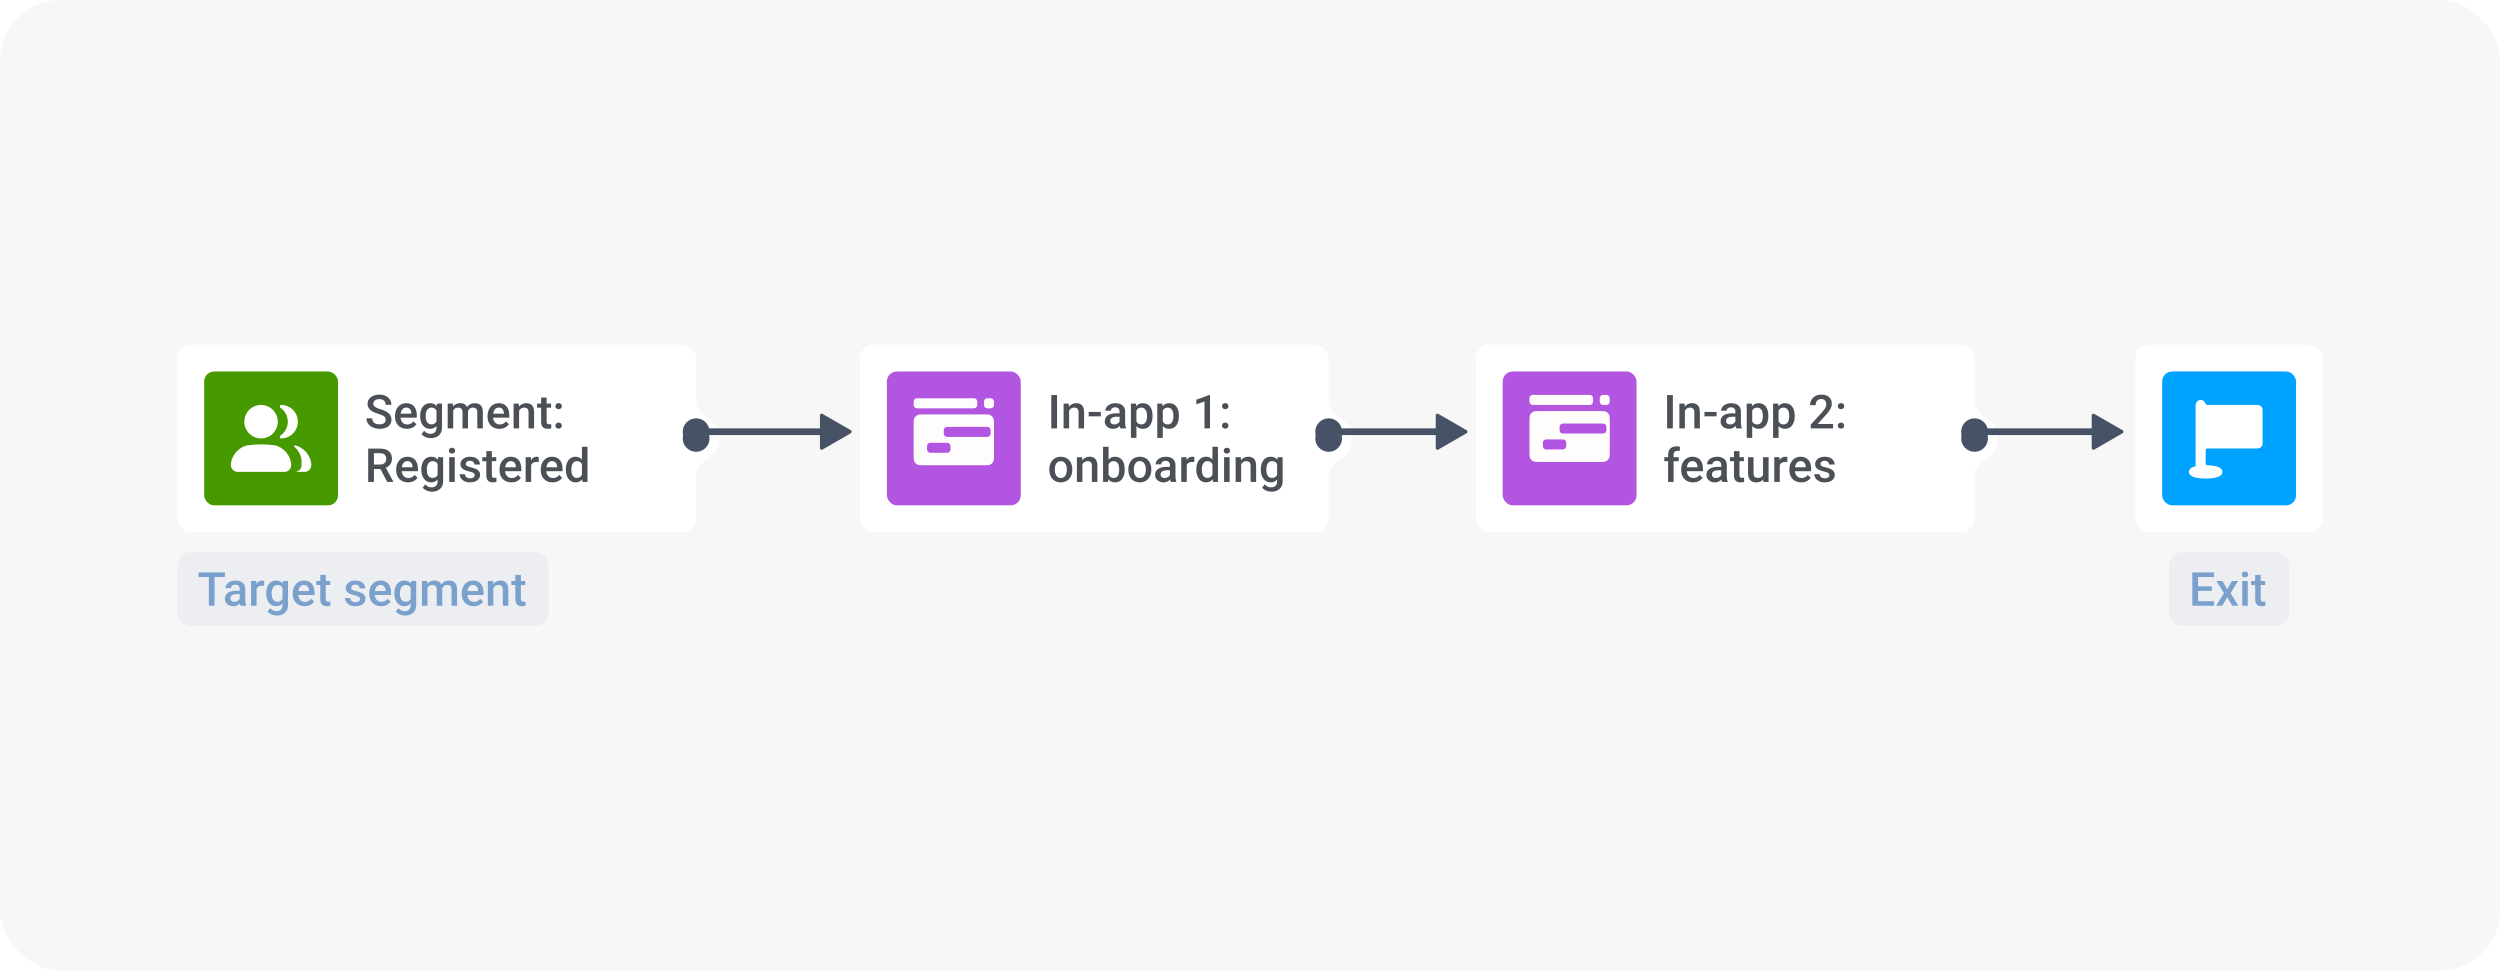 <svg width="747" height="290" viewBox="0 0 747 290" fill="none" xmlns="http://www.w3.org/2000/svg">
<rect width="747" height="290" rx="18" fill="#F7F7F7"/>
<g filter="url(#filter0_d_543_42606)">
<rect x="53" y="101" width="155" height="56" rx="4" fill="white"/>
<rect x="61" y="109" width="40" height="40" rx="3" fill="#479900"/>
<path fill-rule="evenodd" clip-rule="evenodd" d="M73 124C73 121.237 75.237 119 78 119C80.763 119 83 121.237 83 124C83 126.763 80.763 129 78 129C75.237 129 73 126.763 73 124ZM69 136.933C69 136.911 69 136.9 69.002 136.828C69.066 134.135 71.375 131.485 74.033 131.05C74.084 131.042 73.876 131.07 73.818 131.079V131.079C73.809 131.08 73.809 131.08 73.818 131.078L73.844 131.075C76.76 130.67 79.285 130.665 82.167 131.063C82.197 131.067 82.209 131.069 82.209 131.069C82.209 131.069 82.203 131.068 82.193 131.067C82.134 131.059 81.925 131.03 81.982 131.04C84.615 131.477 86.926 134.129 86.998 136.797C87 136.878 87 136.893 87 136.925C87 136.995 87 137.03 86.999 137.059C86.968 138.117 86.117 138.968 85.059 138.999C85.03 139 84.995 139 84.925 139H71.067C71.005 139 70.974 139 70.947 138.999C69.884 138.971 69.029 138.116 69.001 137.053C69 137.026 69 136.995 69 136.933ZM86 124C86 125.698 85.155 127.198 83.862 128.101C83.478 128.369 83.532 129 84 129V129C86.763 129 89 126.763 89 124C89 121.237 86.763 119 84 119V119C83.532 119 83.478 119.631 83.862 119.899C85.155 120.802 86 122.302 86 124ZM90.925 139H87.73C88.074 139 88.246 139 88.389 138.979C89.264 138.851 89.951 138.164 90.079 137.289C90.1 137.145 90.1 136.974 90.1 136.63C90.1 135.917 90.1 135.56 90.046 135.16C89.864 133.817 89.067 132.471 87.985 131.493C87.818 131.341 87.943 131.032 88.167 131.063V131.063L88.202 131.068L88.193 131.067C88.134 131.059 87.925 131.03 87.982 131.04C90.615 131.477 92.926 134.129 92.998 136.797C93 136.878 93 136.893 93 136.925C93 136.995 93 137.03 92.999 137.059C92.968 138.117 92.117 138.968 91.059 138.999C91.03 139 90.995 139 90.925 139ZM88.202 131.068C88.203 131.068 88.204 131.068 88.204 131.068C88.207 131.069 88.207 131.069 88.204 131.068V131.068L88.202 131.068Z" fill="white"/>
<path d="M115.248 123.437C115.248 123.231 115.216 123.049 115.152 122.89C115.093 122.73 114.986 122.584 114.831 122.452C114.676 122.32 114.457 122.192 114.175 122.069C113.897 121.942 113.541 121.812 113.108 121.68C112.634 121.534 112.197 121.372 111.796 121.194C111.399 121.012 111.053 120.802 110.757 120.565C110.461 120.324 110.23 120.048 110.066 119.738C109.902 119.424 109.82 119.062 109.82 118.651C109.82 118.246 109.905 117.877 110.073 117.544C110.246 117.211 110.49 116.924 110.805 116.683C111.124 116.437 111.5 116.247 111.933 116.115C112.366 115.979 112.844 115.91 113.368 115.91C114.106 115.91 114.742 116.047 115.275 116.32C115.813 116.594 116.226 116.961 116.513 117.421C116.804 117.881 116.95 118.389 116.95 118.945H115.248C115.248 118.617 115.177 118.328 115.036 118.077C114.899 117.822 114.69 117.621 114.407 117.476C114.129 117.33 113.776 117.257 113.348 117.257C112.942 117.257 112.605 117.318 112.336 117.441C112.067 117.564 111.867 117.731 111.734 117.94C111.602 118.15 111.536 118.387 111.536 118.651C111.536 118.838 111.579 119.009 111.666 119.164C111.753 119.314 111.885 119.456 112.062 119.588C112.24 119.715 112.464 119.836 112.732 119.95C113.001 120.064 113.318 120.174 113.683 120.278C114.234 120.442 114.715 120.625 115.125 120.825C115.535 121.021 115.877 121.244 116.15 121.495C116.424 121.746 116.629 122.031 116.766 122.35C116.902 122.664 116.971 123.022 116.971 123.423C116.971 123.842 116.886 124.22 116.718 124.558C116.549 124.89 116.308 125.175 115.993 125.412C115.683 125.645 115.31 125.825 114.872 125.952C114.439 126.075 113.956 126.137 113.423 126.137C112.944 126.137 112.473 126.073 112.008 125.945C111.548 125.818 111.128 125.624 110.75 125.364C110.372 125.1 110.071 124.772 109.848 124.38C109.624 123.983 109.513 123.521 109.513 122.992H111.229C111.229 123.316 111.283 123.591 111.393 123.819C111.507 124.047 111.664 124.234 111.864 124.38C112.065 124.521 112.297 124.626 112.562 124.694C112.83 124.763 113.118 124.797 113.423 124.797C113.824 124.797 114.159 124.74 114.428 124.626C114.701 124.512 114.906 124.353 115.043 124.147C115.18 123.942 115.248 123.705 115.248 123.437ZM121.585 126.137C121.038 126.137 120.544 126.048 120.102 125.87C119.664 125.688 119.29 125.435 118.98 125.111C118.675 124.788 118.44 124.407 118.276 123.97C118.112 123.532 118.03 123.061 118.03 122.555V122.281C118.03 121.702 118.115 121.178 118.283 120.709C118.452 120.24 118.687 119.839 118.987 119.506C119.288 119.169 119.644 118.911 120.054 118.733C120.464 118.556 120.908 118.467 121.387 118.467C121.915 118.467 122.378 118.556 122.774 118.733C123.171 118.911 123.499 119.162 123.759 119.485C124.023 119.804 124.219 120.185 124.347 120.627C124.479 121.069 124.545 121.557 124.545 122.09V122.794H118.83V121.611H122.918V121.481C122.909 121.185 122.85 120.907 122.74 120.647C122.635 120.388 122.474 120.178 122.255 120.019C122.036 119.859 121.744 119.779 121.38 119.779C121.106 119.779 120.863 119.839 120.648 119.957C120.439 120.071 120.263 120.237 120.122 120.456C119.981 120.675 119.871 120.939 119.794 121.249C119.721 121.554 119.685 121.898 119.685 122.281V122.555C119.685 122.878 119.728 123.179 119.814 123.457C119.906 123.73 120.038 123.97 120.211 124.175C120.384 124.38 120.594 124.542 120.84 124.66C121.086 124.774 121.366 124.831 121.681 124.831C122.077 124.831 122.43 124.751 122.74 124.592C123.05 124.432 123.319 124.207 123.547 123.915L124.415 124.756C124.256 124.988 124.048 125.212 123.793 125.426C123.538 125.635 123.226 125.806 122.856 125.938C122.492 126.071 122.068 126.137 121.585 126.137ZM130.567 118.604H132.064V125.795C132.064 126.46 131.923 127.025 131.641 127.49C131.358 127.955 130.964 128.308 130.458 128.55C129.952 128.796 129.367 128.919 128.701 128.919C128.419 128.919 128.104 128.878 127.758 128.796C127.416 128.714 127.083 128.582 126.76 128.399C126.441 128.222 126.174 127.987 125.96 127.695L126.732 126.725C126.997 127.039 127.288 127.269 127.607 127.415C127.926 127.561 128.261 127.634 128.612 127.634C128.991 127.634 129.312 127.563 129.576 127.422C129.845 127.285 130.052 127.082 130.198 126.813C130.344 126.545 130.417 126.216 130.417 125.829V120.278L130.567 118.604ZM125.543 122.384V122.24C125.543 121.68 125.611 121.169 125.748 120.709C125.885 120.244 126.081 119.845 126.336 119.513C126.591 119.175 126.901 118.918 127.266 118.74C127.63 118.558 128.043 118.467 128.503 118.467C128.981 118.467 129.389 118.553 129.727 118.727C130.068 118.9 130.353 119.148 130.581 119.472C130.809 119.791 130.987 120.174 131.114 120.62C131.246 121.062 131.344 121.554 131.408 122.097V122.555C131.349 123.083 131.249 123.566 131.107 124.004C130.966 124.441 130.779 124.82 130.547 125.139C130.314 125.458 130.027 125.704 129.686 125.877C129.348 126.05 128.95 126.137 128.489 126.137C128.038 126.137 127.63 126.043 127.266 125.856C126.906 125.67 126.596 125.408 126.336 125.07C126.081 124.733 125.885 124.337 125.748 123.881C125.611 123.421 125.543 122.922 125.543 122.384ZM127.19 122.24V122.384C127.19 122.721 127.222 123.035 127.286 123.327C127.354 123.619 127.457 123.876 127.594 124.1C127.735 124.318 127.913 124.492 128.127 124.619C128.346 124.742 128.603 124.804 128.899 124.804C129.287 124.804 129.604 124.722 129.85 124.558C130.1 124.394 130.292 124.173 130.424 123.895C130.561 123.612 130.656 123.298 130.711 122.951V121.714C130.684 121.445 130.627 121.194 130.54 120.962C130.458 120.729 130.346 120.527 130.205 120.354C130.064 120.176 129.886 120.039 129.672 119.943C129.458 119.843 129.205 119.793 128.913 119.793C128.617 119.793 128.359 119.857 128.141 119.984C127.922 120.112 127.742 120.287 127.601 120.511C127.464 120.734 127.361 120.994 127.293 121.29C127.225 121.586 127.19 121.903 127.19 122.24ZM135.421 120.107V126H133.773V118.604H135.325L135.421 120.107ZM135.154 122.028L134.594 122.021C134.594 121.511 134.658 121.039 134.785 120.606C134.913 120.174 135.1 119.798 135.346 119.479C135.592 119.155 135.897 118.907 136.262 118.733C136.631 118.556 137.057 118.467 137.54 118.467C137.877 118.467 138.185 118.517 138.463 118.617C138.745 118.713 138.989 118.866 139.194 119.075C139.404 119.285 139.563 119.554 139.673 119.882C139.787 120.21 139.844 120.606 139.844 121.071V126H138.196V121.215C138.196 120.855 138.142 120.572 138.032 120.367C137.927 120.162 137.775 120.016 137.574 119.93C137.378 119.839 137.144 119.793 136.87 119.793C136.56 119.793 136.296 119.852 136.077 119.971C135.863 120.089 135.688 120.251 135.551 120.456C135.414 120.661 135.314 120.898 135.25 121.167C135.186 121.436 135.154 121.723 135.154 122.028ZM139.741 121.591L138.969 121.762C138.969 121.315 139.03 120.894 139.153 120.497C139.281 120.096 139.465 119.745 139.707 119.444C139.953 119.139 140.256 118.9 140.616 118.727C140.976 118.553 141.389 118.467 141.854 118.467C142.232 118.467 142.569 118.519 142.865 118.624C143.166 118.724 143.421 118.884 143.631 119.103C143.84 119.321 144 119.606 144.109 119.957C144.219 120.303 144.273 120.723 144.273 121.215V126H142.619V121.208C142.619 120.834 142.564 120.545 142.455 120.34C142.35 120.135 142.2 119.993 142.004 119.916C141.808 119.834 141.573 119.793 141.3 119.793C141.045 119.793 140.819 119.841 140.623 119.937C140.432 120.028 140.27 120.158 140.138 120.326C140.006 120.49 139.905 120.679 139.837 120.894C139.773 121.108 139.741 121.34 139.741 121.591ZM149.229 126.137C148.683 126.137 148.188 126.048 147.746 125.87C147.309 125.688 146.935 125.435 146.625 125.111C146.32 124.788 146.085 124.407 145.921 123.97C145.757 123.532 145.675 123.061 145.675 122.555V122.281C145.675 121.702 145.759 121.178 145.928 120.709C146.096 120.24 146.331 119.839 146.632 119.506C146.933 119.169 147.288 118.911 147.698 118.733C148.108 118.556 148.553 118.467 149.031 118.467C149.56 118.467 150.022 118.556 150.419 118.733C150.815 118.911 151.144 119.162 151.403 119.485C151.668 119.804 151.864 120.185 151.991 120.627C152.123 121.069 152.189 121.557 152.189 122.09V122.794H146.475V121.611H150.562V121.481C150.553 121.185 150.494 120.907 150.385 120.647C150.28 120.388 150.118 120.178 149.899 120.019C149.681 119.859 149.389 119.779 149.024 119.779C148.751 119.779 148.507 119.839 148.293 119.957C148.083 120.071 147.908 120.237 147.767 120.456C147.625 120.675 147.516 120.939 147.438 121.249C147.366 121.554 147.329 121.898 147.329 122.281V122.555C147.329 122.878 147.372 123.179 147.459 123.457C147.55 123.73 147.682 123.97 147.855 124.175C148.029 124.38 148.238 124.542 148.484 124.66C148.73 124.774 149.011 124.831 149.325 124.831C149.722 124.831 150.075 124.751 150.385 124.592C150.695 124.432 150.964 124.207 151.191 123.915L152.06 124.756C151.9 124.988 151.693 125.212 151.438 125.426C151.182 125.635 150.87 125.806 150.501 125.938C150.136 126.071 149.713 126.137 149.229 126.137ZM155.108 120.183V126H153.461V118.604H155.013L155.108 120.183ZM154.814 122.028L154.281 122.021C154.286 121.497 154.359 121.017 154.5 120.579C154.646 120.142 154.846 119.766 155.102 119.451C155.361 119.137 155.671 118.895 156.031 118.727C156.391 118.553 156.792 118.467 157.234 118.467C157.59 118.467 157.911 118.517 158.198 118.617C158.49 118.713 158.738 118.87 158.943 119.089C159.153 119.308 159.312 119.592 159.422 119.943C159.531 120.29 159.586 120.716 159.586 121.222V126H157.932V121.215C157.932 120.859 157.879 120.579 157.774 120.374C157.674 120.164 157.526 120.016 157.33 119.93C157.139 119.839 156.899 119.793 156.612 119.793C156.33 119.793 156.077 119.852 155.854 119.971C155.63 120.089 155.441 120.251 155.286 120.456C155.136 120.661 155.02 120.898 154.938 121.167C154.855 121.436 154.814 121.723 154.814 122.028ZM164.658 118.604V119.807H160.488V118.604H164.658ZM161.691 116.792H163.339V123.956C163.339 124.184 163.371 124.359 163.435 124.482C163.503 124.601 163.596 124.681 163.715 124.722C163.833 124.763 163.972 124.783 164.132 124.783C164.246 124.783 164.355 124.776 164.46 124.763C164.565 124.749 164.649 124.735 164.713 124.722L164.72 125.979C164.583 126.021 164.424 126.057 164.241 126.089C164.063 126.121 163.858 126.137 163.626 126.137C163.248 126.137 162.913 126.071 162.621 125.938C162.329 125.802 162.102 125.581 161.938 125.275C161.773 124.97 161.691 124.564 161.691 124.059V116.792ZM165.95 125.18C165.95 124.924 166.037 124.71 166.21 124.537C166.383 124.359 166.618 124.271 166.914 124.271C167.215 124.271 167.45 124.359 167.618 124.537C167.791 124.71 167.878 124.924 167.878 125.18C167.878 125.435 167.791 125.649 167.618 125.822C167.45 125.995 167.215 126.082 166.914 126.082C166.618 126.082 166.383 125.995 166.21 125.822C166.037 125.649 165.95 125.435 165.95 125.18ZM165.957 119.355C165.957 119.1 166.044 118.886 166.217 118.713C166.39 118.535 166.625 118.446 166.921 118.446C167.222 118.446 167.456 118.535 167.625 118.713C167.798 118.886 167.885 119.1 167.885 119.355C167.885 119.611 167.798 119.825 167.625 119.998C167.456 120.171 167.222 120.258 166.921 120.258C166.625 120.258 166.39 120.171 166.217 119.998C166.044 119.825 165.957 119.611 165.957 119.355ZM110.012 132.047H113.532C114.289 132.047 114.934 132.161 115.467 132.389C116 132.617 116.408 132.954 116.69 133.4C116.978 133.842 117.121 134.389 117.121 135.041C117.121 135.538 117.03 135.975 116.848 136.354C116.665 136.732 116.408 137.051 116.075 137.311C115.743 137.566 115.346 137.764 114.886 137.905L114.366 138.158H111.201L111.188 136.798H113.56C113.97 136.798 114.312 136.725 114.585 136.579C114.858 136.433 115.063 136.235 115.2 135.984C115.341 135.729 115.412 135.442 115.412 135.123C115.412 134.777 115.344 134.476 115.207 134.221C115.075 133.961 114.87 133.763 114.592 133.626C114.314 133.485 113.961 133.414 113.532 133.414H111.728V142H110.012V132.047ZM115.692 142L113.354 137.529L115.152 137.522L117.524 141.911V142H115.692ZM121.927 142.137C121.38 142.137 120.885 142.048 120.443 141.87C120.006 141.688 119.632 141.435 119.322 141.111C119.017 140.788 118.782 140.407 118.618 139.97C118.454 139.532 118.372 139.061 118.372 138.555V138.281C118.372 137.702 118.456 137.178 118.625 136.709C118.794 136.24 119.028 135.839 119.329 135.506C119.63 135.169 119.985 134.911 120.396 134.733C120.806 134.556 121.25 134.467 121.729 134.467C122.257 134.467 122.72 134.556 123.116 134.733C123.513 134.911 123.841 135.162 124.101 135.485C124.365 135.804 124.561 136.185 124.688 136.627C124.821 137.069 124.887 137.557 124.887 138.09V138.794H119.172V137.611H123.26V137.481C123.251 137.185 123.191 136.907 123.082 136.647C122.977 136.388 122.815 136.178 122.597 136.019C122.378 135.859 122.086 135.779 121.722 135.779C121.448 135.779 121.204 135.839 120.99 135.957C120.781 136.071 120.605 136.237 120.464 136.456C120.323 136.675 120.213 136.939 120.136 137.249C120.063 137.554 120.026 137.898 120.026 138.281V138.555C120.026 138.878 120.07 139.179 120.156 139.457C120.247 139.73 120.38 139.97 120.553 140.175C120.726 140.38 120.936 140.542 121.182 140.66C121.428 140.774 121.708 140.831 122.022 140.831C122.419 140.831 122.772 140.751 123.082 140.592C123.392 140.432 123.661 140.207 123.889 139.915L124.757 140.756C124.597 140.988 124.39 141.212 124.135 141.426C123.88 141.635 123.567 141.806 123.198 141.938C122.834 142.071 122.41 142.137 121.927 142.137ZM130.909 134.604H132.406V141.795C132.406 142.46 132.265 143.025 131.982 143.49C131.7 143.955 131.306 144.308 130.8 144.55C130.294 144.796 129.708 144.919 129.043 144.919C128.76 144.919 128.446 144.878 128.1 144.796C127.758 144.714 127.425 144.582 127.102 144.399C126.783 144.222 126.516 143.987 126.302 143.695L127.074 142.725C127.339 143.039 127.63 143.269 127.949 143.415C128.268 143.561 128.603 143.634 128.954 143.634C129.332 143.634 129.654 143.563 129.918 143.422C130.187 143.285 130.394 143.082 130.54 142.813C130.686 142.545 130.759 142.216 130.759 141.829V136.278L130.909 134.604ZM125.885 138.384V138.24C125.885 137.68 125.953 137.169 126.09 136.709C126.227 136.244 126.423 135.845 126.678 135.513C126.933 135.175 127.243 134.918 127.607 134.74C127.972 134.558 128.384 134.467 128.845 134.467C129.323 134.467 129.731 134.553 130.068 134.727C130.41 134.9 130.695 135.148 130.923 135.472C131.151 135.791 131.328 136.174 131.456 136.62C131.588 137.062 131.686 137.554 131.75 138.097V138.555C131.691 139.083 131.59 139.566 131.449 140.004C131.308 140.441 131.121 140.82 130.889 141.139C130.656 141.458 130.369 141.704 130.027 141.877C129.69 142.05 129.291 142.137 128.831 142.137C128.38 142.137 127.972 142.043 127.607 141.856C127.247 141.67 126.938 141.408 126.678 141.07C126.423 140.733 126.227 140.337 126.09 139.881C125.953 139.421 125.885 138.922 125.885 138.384ZM127.532 138.24V138.384C127.532 138.721 127.564 139.035 127.628 139.327C127.696 139.619 127.799 139.876 127.936 140.1C128.077 140.318 128.255 140.492 128.469 140.619C128.688 140.742 128.945 140.804 129.241 140.804C129.629 140.804 129.945 140.722 130.191 140.558C130.442 140.394 130.633 140.173 130.766 139.895C130.902 139.612 130.998 139.298 131.053 138.951V137.714C131.025 137.445 130.968 137.194 130.882 136.962C130.8 136.729 130.688 136.527 130.547 136.354C130.406 136.176 130.228 136.039 130.014 135.943C129.799 135.843 129.547 135.793 129.255 135.793C128.959 135.793 128.701 135.857 128.482 135.984C128.264 136.112 128.084 136.287 127.942 136.511C127.806 136.734 127.703 136.994 127.635 137.29C127.566 137.586 127.532 137.903 127.532 138.24ZM135.879 134.604V142H134.225V134.604H135.879ZM134.115 132.662C134.115 132.411 134.197 132.204 134.361 132.04C134.53 131.871 134.762 131.787 135.059 131.787C135.35 131.787 135.58 131.871 135.749 132.04C135.918 132.204 136.002 132.411 136.002 132.662C136.002 132.908 135.918 133.113 135.749 133.277C135.58 133.441 135.35 133.523 135.059 133.523C134.762 133.523 134.53 133.441 134.361 133.277C134.197 133.113 134.115 132.908 134.115 132.662ZM141.833 139.997C141.833 139.833 141.792 139.685 141.71 139.553C141.628 139.416 141.471 139.293 141.238 139.184C141.01 139.074 140.673 138.974 140.227 138.883C139.835 138.796 139.475 138.694 139.146 138.575C138.823 138.452 138.545 138.304 138.312 138.131C138.08 137.958 137.9 137.753 137.772 137.516C137.645 137.279 137.581 137.005 137.581 136.695C137.581 136.395 137.647 136.11 137.779 135.841C137.911 135.572 138.101 135.335 138.347 135.13C138.593 134.925 138.891 134.763 139.242 134.645C139.598 134.526 139.994 134.467 140.432 134.467C141.051 134.467 141.582 134.572 142.024 134.781C142.471 134.986 142.813 135.267 143.05 135.622C143.287 135.973 143.405 136.369 143.405 136.812H141.758C141.758 136.616 141.708 136.433 141.607 136.265C141.512 136.091 141.366 135.952 141.17 135.848C140.974 135.738 140.728 135.684 140.432 135.684C140.149 135.684 139.914 135.729 139.728 135.82C139.545 135.907 139.409 136.021 139.317 136.162C139.231 136.303 139.188 136.458 139.188 136.627C139.188 136.75 139.21 136.862 139.256 136.962C139.306 137.058 139.388 137.146 139.502 137.229C139.616 137.306 139.771 137.379 139.967 137.447C140.167 137.516 140.418 137.582 140.719 137.646C141.284 137.764 141.769 137.917 142.175 138.104C142.585 138.286 142.899 138.523 143.118 138.814C143.337 139.102 143.446 139.466 143.446 139.908C143.446 140.236 143.376 140.537 143.234 140.811C143.098 141.079 142.897 141.314 142.633 141.515C142.368 141.711 142.052 141.863 141.683 141.973C141.318 142.082 140.908 142.137 140.452 142.137C139.782 142.137 139.215 142.018 138.75 141.781C138.285 141.54 137.932 141.232 137.69 140.858C137.453 140.48 137.335 140.088 137.335 139.683H138.928C138.946 139.988 139.03 140.232 139.181 140.414C139.336 140.592 139.527 140.722 139.755 140.804C139.987 140.881 140.227 140.92 140.473 140.92C140.769 140.92 141.017 140.881 141.218 140.804C141.418 140.722 141.571 140.612 141.676 140.476C141.781 140.334 141.833 140.175 141.833 139.997ZM148.279 134.604V135.807H144.109V134.604H148.279ZM145.312 132.792H146.96V139.956C146.96 140.184 146.992 140.359 147.056 140.482C147.124 140.601 147.217 140.681 147.336 140.722C147.454 140.763 147.593 140.783 147.753 140.783C147.867 140.783 147.976 140.776 148.081 140.763C148.186 140.749 148.27 140.735 148.334 140.722L148.341 141.979C148.204 142.021 148.045 142.057 147.862 142.089C147.685 142.121 147.479 142.137 147.247 142.137C146.869 142.137 146.534 142.071 146.242 141.938C145.951 141.802 145.723 141.581 145.559 141.275C145.395 140.97 145.312 140.564 145.312 140.059V132.792ZM152.812 142.137C152.265 142.137 151.77 142.048 151.328 141.87C150.891 141.688 150.517 141.435 150.207 141.111C149.902 140.788 149.667 140.407 149.503 139.97C149.339 139.532 149.257 139.061 149.257 138.555V138.281C149.257 137.702 149.341 137.178 149.51 136.709C149.678 136.24 149.913 135.839 150.214 135.506C150.515 135.169 150.87 134.911 151.28 134.733C151.69 134.556 152.135 134.467 152.613 134.467C153.142 134.467 153.604 134.556 154.001 134.733C154.397 134.911 154.726 135.162 154.985 135.485C155.25 135.804 155.446 136.185 155.573 136.627C155.705 137.069 155.771 137.557 155.771 138.09V138.794H150.057V137.611H154.145V137.481C154.135 137.185 154.076 136.907 153.967 136.647C153.862 136.388 153.7 136.178 153.481 136.019C153.263 135.859 152.971 135.779 152.606 135.779C152.333 135.779 152.089 135.839 151.875 135.957C151.665 136.071 151.49 136.237 151.349 136.456C151.207 136.675 151.098 136.939 151.021 137.249C150.948 137.554 150.911 137.898 150.911 138.281V138.555C150.911 138.878 150.954 139.179 151.041 139.457C151.132 139.73 151.264 139.97 151.438 140.175C151.611 140.38 151.82 140.542 152.066 140.66C152.312 140.774 152.593 140.831 152.907 140.831C153.304 140.831 153.657 140.751 153.967 140.592C154.277 140.432 154.546 140.207 154.773 139.915L155.642 140.756C155.482 140.988 155.275 141.212 155.02 141.426C154.764 141.635 154.452 141.806 154.083 141.938C153.718 142.071 153.295 142.137 152.812 142.137ZM158.711 136.012V142H157.063V134.604H158.636L158.711 136.012ZM160.974 134.556L160.96 136.087C160.86 136.069 160.75 136.055 160.632 136.046C160.518 136.037 160.404 136.032 160.29 136.032C160.007 136.032 159.759 136.073 159.545 136.155C159.331 136.233 159.151 136.347 159.005 136.497C158.864 136.643 158.754 136.821 158.677 137.03C158.599 137.24 158.554 137.475 158.54 137.734L158.164 137.762C158.164 137.297 158.21 136.866 158.301 136.47C158.392 136.073 158.529 135.725 158.711 135.424C158.898 135.123 159.13 134.888 159.408 134.72C159.691 134.551 160.017 134.467 160.386 134.467C160.486 134.467 160.593 134.476 160.707 134.494C160.826 134.512 160.914 134.533 160.974 134.556ZM165.13 142.137C164.583 142.137 164.089 142.048 163.646 141.87C163.209 141.688 162.835 141.435 162.525 141.111C162.22 140.788 161.985 140.407 161.821 139.97C161.657 139.532 161.575 139.061 161.575 138.555V138.281C161.575 137.702 161.66 137.178 161.828 136.709C161.997 136.24 162.231 135.839 162.532 135.506C162.833 135.169 163.188 134.911 163.599 134.733C164.009 134.556 164.453 134.467 164.932 134.467C165.46 134.467 165.923 134.556 166.319 134.733C166.716 134.911 167.044 135.162 167.304 135.485C167.568 135.804 167.764 136.185 167.892 136.627C168.024 137.069 168.09 137.557 168.09 138.09V138.794H162.375V137.611H166.463V137.481C166.454 137.185 166.395 136.907 166.285 136.647C166.18 136.388 166.019 136.178 165.8 136.019C165.581 135.859 165.289 135.779 164.925 135.779C164.651 135.779 164.408 135.839 164.193 135.957C163.984 136.071 163.808 136.237 163.667 136.456C163.526 136.675 163.416 136.939 163.339 137.249C163.266 137.554 163.229 137.898 163.229 138.281V138.555C163.229 138.878 163.273 139.179 163.359 139.457C163.451 139.73 163.583 139.97 163.756 140.175C163.929 140.38 164.139 140.542 164.385 140.66C164.631 140.774 164.911 140.831 165.226 140.831C165.622 140.831 165.975 140.751 166.285 140.592C166.595 140.432 166.864 140.207 167.092 139.915L167.96 140.756C167.8 140.988 167.593 141.212 167.338 141.426C167.083 141.635 166.771 141.806 166.401 141.938C166.037 142.071 165.613 142.137 165.13 142.137ZM173.887 140.469V131.5H175.541V142H174.044L173.887 140.469ZM169.074 138.384V138.24C169.074 137.68 169.14 137.169 169.272 136.709C169.405 136.244 169.596 135.845 169.847 135.513C170.097 135.175 170.403 134.918 170.763 134.74C171.123 134.558 171.528 134.467 171.979 134.467C172.426 134.467 172.818 134.553 173.155 134.727C173.493 134.9 173.78 135.148 174.017 135.472C174.254 135.791 174.443 136.174 174.584 136.62C174.725 137.062 174.826 137.554 174.885 138.097V138.555C174.826 139.083 174.725 139.566 174.584 140.004C174.443 140.441 174.254 140.82 174.017 141.139C173.78 141.458 173.49 141.704 173.148 141.877C172.811 142.05 172.417 142.137 171.966 142.137C171.519 142.137 171.116 142.043 170.756 141.856C170.4 141.67 170.097 141.408 169.847 141.07C169.596 140.733 169.405 140.337 169.272 139.881C169.14 139.421 169.074 138.922 169.074 138.384ZM170.722 138.24V138.384C170.722 138.721 170.751 139.035 170.811 139.327C170.874 139.619 170.972 139.876 171.104 140.1C171.237 140.318 171.408 140.492 171.617 140.619C171.831 140.742 172.087 140.804 172.383 140.804C172.757 140.804 173.064 140.722 173.306 140.558C173.547 140.394 173.736 140.173 173.873 139.895C174.014 139.612 174.11 139.298 174.16 138.951V137.714C174.133 137.445 174.076 137.194 173.989 136.962C173.907 136.729 173.796 136.527 173.654 136.354C173.513 136.176 173.338 136.039 173.128 135.943C172.923 135.843 172.679 135.793 172.396 135.793C172.096 135.793 171.84 135.857 171.631 135.984C171.421 136.112 171.248 136.287 171.111 136.511C170.979 136.734 170.881 136.994 170.817 137.29C170.754 137.586 170.722 137.903 170.722 138.24Z" fill="#4B5057"/>
<g clip-path="url(#clip0_543_42606)">
<path fill-rule="evenodd" clip-rule="evenodd" d="M204.5 113C202.567 113 201 114.567 201 116.5V129V141.5C201 143.433 202.567 145 204.5 145C206.433 145 208 143.433 208 141.5V140C208 137.791 209.929 136.085 211.786 134.889C213.72 133.643 215 131.471 215 129C215 126.529 213.72 124.357 211.786 123.111C209.929 121.915 208 120.209 208 118V116.5C208 114.567 206.433 113 204.5 113Z" fill="white"/>
<circle cx="208" cy="129" r="4" fill="#475266"/>
</g>
</g>
<rect x="53" y="165" width="111" height="22" rx="4" fill="#889EB8" fill-opacity="0.1"/>
<path d="M64.106 171.047V181H62.404V171.047H64.106ZM67.231 171.047V172.414H59.308V171.047H67.231ZM71.633 179.517V175.989C71.633 175.725 71.585 175.497 71.489 175.306C71.394 175.114 71.248 174.966 71.052 174.861C70.86 174.757 70.619 174.704 70.327 174.704C70.058 174.704 69.826 174.75 69.63 174.841C69.434 174.932 69.281 175.055 69.172 175.21C69.062 175.365 69.008 175.54 69.008 175.736H67.367C67.367 175.445 67.438 175.162 67.579 174.889C67.72 174.615 67.925 174.371 68.194 174.157C68.463 173.943 68.784 173.774 69.158 173.651C69.532 173.528 69.951 173.467 70.416 173.467C70.972 173.467 71.464 173.56 71.893 173.747C72.326 173.934 72.665 174.216 72.911 174.595C73.162 174.968 73.287 175.438 73.287 176.003V179.291C73.287 179.628 73.31 179.931 73.356 180.2C73.406 180.465 73.476 180.695 73.567 180.891V181H71.879C71.801 180.822 71.74 180.597 71.694 180.323C71.653 180.045 71.633 179.776 71.633 179.517ZM71.872 176.502L71.886 177.521H70.703C70.398 177.521 70.129 177.55 69.897 177.609C69.664 177.664 69.47 177.746 69.315 177.855C69.16 177.965 69.044 178.097 68.967 178.252C68.889 178.407 68.851 178.582 68.851 178.778C68.851 178.974 68.896 179.154 68.987 179.318C69.079 179.478 69.211 179.603 69.384 179.694C69.561 179.785 69.776 179.831 70.026 179.831C70.364 179.831 70.658 179.763 70.908 179.626C71.163 179.485 71.364 179.314 71.51 179.113C71.656 178.908 71.733 178.715 71.742 178.532L72.275 179.264C72.221 179.451 72.127 179.651 71.995 179.865C71.863 180.079 71.69 180.285 71.476 180.48C71.266 180.672 71.013 180.829 70.717 180.952C70.425 181.075 70.088 181.137 69.705 181.137C69.222 181.137 68.791 181.041 68.413 180.85C68.035 180.654 67.739 180.392 67.524 180.063C67.31 179.731 67.203 179.355 67.203 178.936C67.203 178.544 67.276 178.197 67.422 177.896C67.572 177.591 67.791 177.336 68.078 177.131C68.37 176.926 68.725 176.771 69.144 176.666C69.564 176.557 70.042 176.502 70.58 176.502H71.872ZM76.664 175.012V181H75.017V173.604H76.589L76.664 175.012ZM78.927 173.556L78.913 175.087C78.813 175.069 78.704 175.055 78.585 175.046C78.471 175.037 78.357 175.032 78.243 175.032C77.961 175.032 77.712 175.073 77.498 175.155C77.284 175.233 77.104 175.347 76.958 175.497C76.817 175.643 76.707 175.821 76.63 176.03C76.552 176.24 76.507 176.475 76.493 176.734L76.117 176.762C76.117 176.297 76.163 175.866 76.254 175.47C76.345 175.073 76.482 174.725 76.664 174.424C76.851 174.123 77.083 173.888 77.361 173.72C77.644 173.551 77.97 173.467 78.339 173.467C78.439 173.467 78.546 173.476 78.66 173.494C78.779 173.512 78.868 173.533 78.927 173.556ZM84.56 173.604H86.057V180.795C86.057 181.46 85.915 182.025 85.633 182.49C85.35 182.955 84.956 183.308 84.45 183.55C83.944 183.796 83.359 183.919 82.693 183.919C82.411 183.919 82.096 183.878 81.75 183.796C81.408 183.714 81.076 183.582 80.752 183.399C80.433 183.222 80.166 182.987 79.952 182.695L80.725 181.725C80.989 182.039 81.281 182.269 81.6 182.415C81.919 182.561 82.254 182.634 82.605 182.634C82.983 182.634 83.304 182.563 83.568 182.422C83.837 182.285 84.045 182.082 84.19 181.813C84.336 181.545 84.409 181.216 84.409 180.829V175.278L84.56 173.604ZM79.535 177.384V177.24C79.535 176.68 79.603 176.169 79.74 175.709C79.877 175.244 80.073 174.845 80.328 174.513C80.583 174.175 80.893 173.918 81.258 173.74C81.622 173.558 82.035 173.467 82.495 173.467C82.974 173.467 83.382 173.553 83.719 173.727C84.061 173.9 84.345 174.148 84.573 174.472C84.801 174.791 84.979 175.174 85.106 175.62C85.239 176.062 85.337 176.554 85.4 177.097V177.555C85.341 178.083 85.241 178.566 85.1 179.004C84.958 179.441 84.772 179.82 84.539 180.139C84.307 180.458 84.019 180.704 83.678 180.877C83.341 181.05 82.942 181.137 82.481 181.137C82.03 181.137 81.622 181.043 81.258 180.856C80.898 180.67 80.588 180.408 80.328 180.07C80.073 179.733 79.877 179.337 79.74 178.881C79.603 178.421 79.535 177.922 79.535 177.384ZM81.183 177.24V177.384C81.183 177.721 81.215 178.035 81.278 178.327C81.347 178.619 81.449 178.876 81.586 179.1C81.727 179.318 81.905 179.492 82.119 179.619C82.338 179.742 82.595 179.804 82.892 179.804C83.279 179.804 83.596 179.722 83.842 179.558C84.092 179.394 84.284 179.173 84.416 178.895C84.553 178.612 84.648 178.298 84.703 177.951V176.714C84.676 176.445 84.619 176.194 84.532 175.962C84.45 175.729 84.338 175.527 84.197 175.354C84.056 175.176 83.878 175.039 83.664 174.943C83.45 174.843 83.197 174.793 82.905 174.793C82.609 174.793 82.352 174.857 82.133 174.984C81.914 175.112 81.734 175.287 81.593 175.511C81.456 175.734 81.353 175.994 81.285 176.29C81.217 176.586 81.183 176.903 81.183 177.24ZM91.026 181.137C90.48 181.137 89.985 181.048 89.543 180.87C89.106 180.688 88.732 180.435 88.422 180.111C88.117 179.788 87.882 179.407 87.718 178.97C87.554 178.532 87.472 178.061 87.472 177.555V177.281C87.472 176.702 87.556 176.178 87.725 175.709C87.893 175.24 88.128 174.839 88.429 174.506C88.73 174.169 89.085 173.911 89.495 173.733C89.905 173.556 90.35 173.467 90.828 173.467C91.357 173.467 91.819 173.556 92.216 173.733C92.612 173.911 92.94 174.162 93.2 174.485C93.465 174.804 93.66 175.185 93.788 175.627C93.92 176.069 93.986 176.557 93.986 177.09V177.794H88.272V176.611H92.359V176.481C92.35 176.185 92.291 175.907 92.182 175.647C92.077 175.388 91.915 175.178 91.696 175.019C91.478 174.859 91.186 174.779 90.821 174.779C90.548 174.779 90.304 174.839 90.09 174.957C89.88 175.071 89.705 175.237 89.564 175.456C89.422 175.675 89.313 175.939 89.235 176.249C89.162 176.554 89.126 176.898 89.126 177.281V177.555C89.126 177.878 89.169 178.179 89.256 178.457C89.347 178.73 89.479 178.97 89.652 179.175C89.826 179.38 90.035 179.542 90.281 179.66C90.527 179.774 90.808 179.831 91.122 179.831C91.519 179.831 91.872 179.751 92.182 179.592C92.492 179.432 92.76 179.207 92.988 178.915L93.856 179.756C93.697 179.988 93.49 180.212 93.234 180.426C92.979 180.635 92.667 180.806 92.298 180.938C91.933 181.071 91.509 181.137 91.026 181.137ZM98.662 173.604V174.807H94.492V173.604H98.662ZM95.695 171.792H97.343V178.956C97.343 179.184 97.375 179.359 97.439 179.482C97.507 179.601 97.6 179.681 97.719 179.722C97.837 179.763 97.976 179.783 98.136 179.783C98.25 179.783 98.359 179.776 98.464 179.763C98.569 179.749 98.653 179.735 98.717 179.722L98.724 180.979C98.587 181.021 98.427 181.057 98.245 181.089C98.067 181.121 97.862 181.137 97.63 181.137C97.252 181.137 96.917 181.071 96.625 180.938C96.333 180.802 96.106 180.581 95.941 180.275C95.777 179.97 95.695 179.564 95.695 179.059V171.792ZM107.569 178.997C107.569 178.833 107.528 178.685 107.446 178.553C107.364 178.416 107.207 178.293 106.975 178.184C106.747 178.074 106.41 177.974 105.963 177.883C105.571 177.796 105.211 177.694 104.883 177.575C104.559 177.452 104.281 177.304 104.049 177.131C103.816 176.958 103.636 176.753 103.509 176.516C103.381 176.279 103.317 176.005 103.317 175.695C103.317 175.395 103.383 175.11 103.516 174.841C103.648 174.572 103.837 174.335 104.083 174.13C104.329 173.925 104.628 173.763 104.979 173.645C105.334 173.526 105.73 173.467 106.168 173.467C106.788 173.467 107.319 173.572 107.761 173.781C108.207 173.986 108.549 174.267 108.786 174.622C109.023 174.973 109.142 175.369 109.142 175.812H107.494C107.494 175.616 107.444 175.433 107.344 175.265C107.248 175.091 107.102 174.952 106.906 174.848C106.71 174.738 106.464 174.684 106.168 174.684C105.885 174.684 105.651 174.729 105.464 174.82C105.282 174.907 105.145 175.021 105.054 175.162C104.967 175.303 104.924 175.458 104.924 175.627C104.924 175.75 104.947 175.862 104.992 175.962C105.042 176.058 105.124 176.146 105.238 176.229C105.352 176.306 105.507 176.379 105.703 176.447C105.904 176.516 106.154 176.582 106.455 176.646C107.02 176.764 107.506 176.917 107.911 177.104C108.321 177.286 108.636 177.523 108.854 177.814C109.073 178.102 109.183 178.466 109.183 178.908C109.183 179.236 109.112 179.537 108.971 179.811C108.834 180.079 108.633 180.314 108.369 180.515C108.105 180.711 107.788 180.863 107.419 180.973C107.054 181.082 106.644 181.137 106.188 181.137C105.519 181.137 104.951 181.018 104.486 180.781C104.021 180.54 103.668 180.232 103.427 179.858C103.19 179.48 103.071 179.088 103.071 178.683H104.664C104.682 178.988 104.767 179.232 104.917 179.414C105.072 179.592 105.263 179.722 105.491 179.804C105.724 179.881 105.963 179.92 106.209 179.92C106.505 179.92 106.754 179.881 106.954 179.804C107.155 179.722 107.307 179.612 107.412 179.476C107.517 179.334 107.569 179.175 107.569 178.997ZM113.886 181.137C113.339 181.137 112.844 181.048 112.402 180.87C111.965 180.688 111.591 180.435 111.281 180.111C110.976 179.788 110.741 179.407 110.577 178.97C110.413 178.532 110.331 178.061 110.331 177.555V177.281C110.331 176.702 110.415 176.178 110.584 175.709C110.753 175.24 110.987 174.839 111.288 174.506C111.589 174.169 111.944 173.911 112.354 173.733C112.765 173.556 113.209 173.467 113.688 173.467C114.216 173.467 114.679 173.556 115.075 173.733C115.472 173.911 115.8 174.162 116.06 174.485C116.324 174.804 116.52 175.185 116.647 175.627C116.78 176.069 116.846 176.557 116.846 177.09V177.794H111.131V176.611H115.219V176.481C115.21 176.185 115.15 175.907 115.041 175.647C114.936 175.388 114.774 175.178 114.556 175.019C114.337 174.859 114.045 174.779 113.681 174.779C113.407 174.779 113.163 174.839 112.949 174.957C112.74 175.071 112.564 175.237 112.423 175.456C112.282 175.675 112.172 175.939 112.095 176.249C112.022 176.554 111.985 176.898 111.985 177.281V177.555C111.985 177.878 112.029 178.179 112.115 178.457C112.206 178.73 112.339 178.97 112.512 179.175C112.685 179.38 112.895 179.542 113.141 179.66C113.387 179.774 113.667 179.831 113.981 179.831C114.378 179.831 114.731 179.751 115.041 179.592C115.351 179.432 115.62 179.207 115.848 178.915L116.716 179.756C116.556 179.988 116.349 180.212 116.094 180.426C115.839 180.635 115.526 180.806 115.157 180.938C114.793 181.071 114.369 181.137 113.886 181.137ZM122.868 173.604H124.365V180.795C124.365 181.46 124.224 182.025 123.941 182.49C123.659 182.955 123.265 183.308 122.759 183.55C122.253 183.796 121.667 183.919 121.002 183.919C120.719 183.919 120.405 183.878 120.059 183.796C119.717 183.714 119.384 183.582 119.061 183.399C118.742 183.222 118.475 182.987 118.261 182.695L119.033 181.725C119.298 182.039 119.589 182.269 119.908 182.415C120.227 182.561 120.562 182.634 120.913 182.634C121.291 182.634 121.613 182.563 121.877 182.422C122.146 182.285 122.353 182.082 122.499 181.813C122.645 181.545 122.718 181.216 122.718 180.829V175.278L122.868 173.604ZM117.844 177.384V177.24C117.844 176.68 117.912 176.169 118.049 175.709C118.186 175.244 118.382 174.845 118.637 174.513C118.892 174.175 119.202 173.918 119.566 173.74C119.931 173.558 120.343 173.467 120.804 173.467C121.282 173.467 121.69 173.553 122.027 173.727C122.369 173.9 122.654 174.148 122.882 174.472C123.11 174.791 123.287 175.174 123.415 175.62C123.547 176.062 123.645 176.554 123.709 177.097V177.555C123.65 178.083 123.549 178.566 123.408 179.004C123.267 179.441 123.08 179.82 122.848 180.139C122.615 180.458 122.328 180.704 121.986 180.877C121.649 181.05 121.25 181.137 120.79 181.137C120.339 181.137 119.931 181.043 119.566 180.856C119.206 180.67 118.896 180.408 118.637 180.07C118.382 179.733 118.186 179.337 118.049 178.881C117.912 178.421 117.844 177.922 117.844 177.384ZM119.491 177.24V177.384C119.491 177.721 119.523 178.035 119.587 178.327C119.655 178.619 119.758 178.876 119.895 179.1C120.036 179.318 120.214 179.492 120.428 179.619C120.646 179.742 120.904 179.804 121.2 179.804C121.588 179.804 121.904 179.722 122.15 179.558C122.401 179.394 122.592 179.173 122.725 178.895C122.861 178.612 122.957 178.298 123.012 177.951V176.714C122.984 176.445 122.927 176.194 122.841 175.962C122.759 175.729 122.647 175.527 122.506 175.354C122.365 175.176 122.187 175.039 121.973 174.943C121.758 174.843 121.506 174.793 121.214 174.793C120.918 174.793 120.66 174.857 120.441 174.984C120.223 175.112 120.043 175.287 119.901 175.511C119.765 175.734 119.662 175.994 119.594 176.29C119.525 176.586 119.491 176.903 119.491 177.24ZM127.722 175.107V181H126.074V173.604H127.626L127.722 175.107ZM127.455 177.028L126.895 177.021C126.895 176.511 126.958 176.039 127.086 175.606C127.214 175.174 127.4 174.798 127.646 174.479C127.893 174.155 128.198 173.907 128.562 173.733C128.932 173.556 129.358 173.467 129.841 173.467C130.178 173.467 130.486 173.517 130.764 173.617C131.046 173.713 131.29 173.866 131.495 174.075C131.705 174.285 131.864 174.554 131.974 174.882C132.088 175.21 132.145 175.606 132.145 176.071V181H130.497V176.215C130.497 175.855 130.442 175.572 130.333 175.367C130.228 175.162 130.076 175.016 129.875 174.93C129.679 174.839 129.444 174.793 129.171 174.793C128.861 174.793 128.597 174.852 128.378 174.971C128.164 175.089 127.988 175.251 127.852 175.456C127.715 175.661 127.615 175.898 127.551 176.167C127.487 176.436 127.455 176.723 127.455 177.028ZM132.042 176.591L131.27 176.762C131.27 176.315 131.331 175.894 131.454 175.497C131.582 175.096 131.766 174.745 132.008 174.444C132.254 174.139 132.557 173.9 132.917 173.727C133.277 173.553 133.689 173.467 134.154 173.467C134.533 173.467 134.87 173.519 135.166 173.624C135.467 173.724 135.722 173.884 135.932 174.103C136.141 174.321 136.301 174.606 136.41 174.957C136.52 175.303 136.574 175.723 136.574 176.215V181H134.92V176.208C134.92 175.834 134.865 175.545 134.756 175.34C134.651 175.135 134.501 174.993 134.305 174.916C134.109 174.834 133.874 174.793 133.601 174.793C133.345 174.793 133.12 174.841 132.924 174.937C132.732 175.028 132.571 175.158 132.438 175.326C132.306 175.49 132.206 175.679 132.138 175.894C132.074 176.108 132.042 176.34 132.042 176.591ZM141.53 181.137C140.983 181.137 140.489 181.048 140.047 180.87C139.609 180.688 139.236 180.435 138.926 180.111C138.62 179.788 138.386 179.407 138.222 178.97C138.058 178.532 137.976 178.061 137.976 177.555V177.281C137.976 176.702 138.06 176.178 138.229 175.709C138.397 175.24 138.632 174.839 138.933 174.506C139.233 174.169 139.589 173.911 139.999 173.733C140.409 173.556 140.854 173.467 141.332 173.467C141.861 173.467 142.323 173.556 142.72 173.733C143.116 173.911 143.444 174.162 143.704 174.485C143.968 174.804 144.164 175.185 144.292 175.627C144.424 176.069 144.49 176.557 144.49 177.09V177.794H138.775V176.611H142.863V176.481C142.854 176.185 142.795 175.907 142.686 175.647C142.581 175.388 142.419 175.178 142.2 175.019C141.981 174.859 141.69 174.779 141.325 174.779C141.052 174.779 140.808 174.839 140.594 174.957C140.384 175.071 140.209 175.237 140.067 175.456C139.926 175.675 139.817 175.939 139.739 176.249C139.666 176.554 139.63 176.898 139.63 177.281V177.555C139.63 177.878 139.673 178.179 139.76 178.457C139.851 178.73 139.983 178.97 140.156 179.175C140.329 179.38 140.539 179.542 140.785 179.66C141.031 179.774 141.312 179.831 141.626 179.831C142.022 179.831 142.376 179.751 142.686 179.592C142.995 179.432 143.264 179.207 143.492 178.915L144.36 179.756C144.201 179.988 143.993 180.212 143.738 180.426C143.483 180.635 143.171 180.806 142.802 180.938C142.437 181.071 142.013 181.137 141.53 181.137ZM147.409 175.183V181H145.762V173.604H147.313L147.409 175.183ZM147.115 177.028L146.582 177.021C146.587 176.497 146.66 176.017 146.801 175.579C146.947 175.142 147.147 174.766 147.402 174.451C147.662 174.137 147.972 173.895 148.332 173.727C148.692 173.553 149.093 173.467 149.535 173.467C149.891 173.467 150.212 173.517 150.499 173.617C150.791 173.713 151.039 173.87 151.244 174.089C151.454 174.308 151.613 174.592 151.723 174.943C151.832 175.29 151.887 175.716 151.887 176.222V181H150.232V176.215C150.232 175.859 150.18 175.579 150.075 175.374C149.975 175.164 149.827 175.016 149.631 174.93C149.439 174.839 149.2 174.793 148.913 174.793C148.631 174.793 148.378 174.852 148.154 174.971C147.931 175.089 147.742 175.251 147.587 175.456C147.437 175.661 147.32 175.898 147.238 176.167C147.156 176.436 147.115 176.723 147.115 177.028ZM156.959 173.604V174.807H152.789V173.604H156.959ZM153.992 171.792H155.64V178.956C155.64 179.184 155.672 179.359 155.735 179.482C155.804 179.601 155.897 179.681 156.016 179.722C156.134 179.763 156.273 179.783 156.433 179.783C156.547 179.783 156.656 179.776 156.761 179.763C156.866 179.749 156.95 179.735 157.014 179.722L157.021 180.979C156.884 181.021 156.724 181.057 156.542 181.089C156.364 181.121 156.159 181.137 155.927 181.137C155.549 181.137 155.214 181.071 154.922 180.938C154.63 180.802 154.402 180.581 154.238 180.275C154.074 179.97 153.992 179.564 153.992 179.059V171.792Z" fill="#7AA0CC"/>
<circle cx="208" cy="129" r="4" fill="#475266"/>
<path d="M245.75 123.66L254.25 128.567C254.583 128.759 254.583 129.241 254.25 129.433L245.75 134.341C245.417 134.533 245 134.292 245 133.908V124.093C245 123.708 245.417 123.467 245.75 123.66Z" fill="#475266"/>
<path d="M208 129H253" stroke="#475266" stroke-width="2"/>
<g filter="url(#filter1_d_543_42606)">
<rect x="257" y="101" width="140" height="56" rx="4" fill="white"/>
<rect x="265" y="109" width="40" height="40" rx="3" fill="#B255E0"/>
<path d="M315.844 116.047V126H314.128V116.047H315.844ZM319.446 120.183V126H317.799V118.604H319.351L319.446 120.183ZM319.152 122.028L318.619 122.021C318.624 121.497 318.697 121.017 318.838 120.579C318.984 120.142 319.184 119.766 319.439 119.451C319.699 119.137 320.009 118.895 320.369 118.727C320.729 118.553 321.13 118.467 321.572 118.467C321.928 118.467 322.249 118.517 322.536 118.617C322.828 118.713 323.076 118.87 323.281 119.089C323.491 119.308 323.65 119.592 323.76 119.943C323.869 120.29 323.924 120.716 323.924 121.222V126H322.27V121.215C322.27 120.859 322.217 120.579 322.112 120.374C322.012 120.164 321.864 120.016 321.668 119.93C321.477 119.839 321.237 119.793 320.95 119.793C320.668 119.793 320.415 119.852 320.191 119.971C319.968 120.089 319.779 120.251 319.624 120.456C319.474 120.661 319.357 120.898 319.275 121.167C319.193 121.436 319.152 121.723 319.152 122.028ZM328.921 121.092V122.404H325.305V121.092H328.921ZM334.533 124.517V120.989C334.533 120.725 334.485 120.497 334.39 120.306C334.294 120.114 334.148 119.966 333.952 119.861C333.761 119.757 333.519 119.704 333.228 119.704C332.959 119.704 332.726 119.75 332.53 119.841C332.334 119.932 332.182 120.055 332.072 120.21C331.963 120.365 331.908 120.54 331.908 120.736H330.268C330.268 120.445 330.338 120.162 330.479 119.889C330.621 119.615 330.826 119.371 331.095 119.157C331.364 118.943 331.685 118.774 332.059 118.651C332.432 118.528 332.852 118.467 333.316 118.467C333.872 118.467 334.365 118.56 334.793 118.747C335.226 118.934 335.565 119.216 335.812 119.595C336.062 119.968 336.188 120.438 336.188 121.003V124.291C336.188 124.628 336.21 124.931 336.256 125.2C336.306 125.465 336.377 125.695 336.468 125.891V126H334.779C334.702 125.822 334.64 125.597 334.595 125.323C334.554 125.045 334.533 124.776 334.533 124.517ZM334.772 121.502L334.786 122.521H333.604C333.298 122.521 333.029 122.55 332.797 122.609C332.564 122.664 332.371 122.746 332.216 122.855C332.061 122.965 331.945 123.097 331.867 123.252C331.79 123.407 331.751 123.582 331.751 123.778C331.751 123.974 331.797 124.154 331.888 124.318C331.979 124.478 332.111 124.603 332.284 124.694C332.462 124.785 332.676 124.831 332.927 124.831C333.264 124.831 333.558 124.763 333.809 124.626C334.064 124.485 334.264 124.314 334.41 124.113C334.556 123.908 334.633 123.715 334.643 123.532L335.176 124.264C335.121 124.451 335.028 124.651 334.896 124.865C334.763 125.079 334.59 125.285 334.376 125.48C334.166 125.672 333.913 125.829 333.617 125.952C333.326 126.075 332.988 126.137 332.605 126.137C332.122 126.137 331.692 126.041 331.313 125.85C330.935 125.654 330.639 125.392 330.425 125.063C330.211 124.731 330.104 124.355 330.104 123.936C330.104 123.544 330.176 123.197 330.322 122.896C330.473 122.591 330.691 122.336 330.979 122.131C331.27 121.926 331.626 121.771 332.045 121.666C332.464 121.557 332.943 121.502 333.48 121.502H334.772ZM339.564 120.025V128.844H337.917V118.604H339.435L339.564 120.025ZM344.384 122.233V122.377C344.384 122.915 344.32 123.414 344.192 123.874C344.069 124.33 343.885 124.729 343.639 125.07C343.397 125.408 343.099 125.67 342.743 125.856C342.388 126.043 341.978 126.137 341.513 126.137C341.052 126.137 340.649 126.052 340.303 125.884C339.961 125.711 339.672 125.467 339.435 125.152C339.198 124.838 339.006 124.469 338.86 124.045C338.719 123.617 338.619 123.147 338.56 122.637V122.083C338.619 121.541 338.719 121.049 338.86 120.606C339.006 120.164 339.198 119.784 339.435 119.465C339.672 119.146 339.961 118.9 340.303 118.727C340.645 118.553 341.043 118.467 341.499 118.467C341.964 118.467 342.376 118.558 342.736 118.74C343.096 118.918 343.399 119.173 343.646 119.506C343.892 119.834 344.076 120.23 344.199 120.695C344.322 121.156 344.384 121.668 344.384 122.233ZM342.736 122.377V122.233C342.736 121.892 342.704 121.575 342.641 121.283C342.577 120.987 342.477 120.727 342.34 120.504C342.203 120.281 342.028 120.107 341.813 119.984C341.604 119.857 341.351 119.793 341.055 119.793C340.763 119.793 340.512 119.843 340.303 119.943C340.093 120.039 339.918 120.174 339.776 120.347C339.635 120.52 339.526 120.723 339.448 120.955C339.371 121.183 339.316 121.431 339.284 121.7V123.026C339.339 123.354 339.432 123.655 339.564 123.929C339.697 124.202 339.883 124.421 340.125 124.585C340.371 124.744 340.686 124.824 341.068 124.824C341.365 124.824 341.618 124.76 341.827 124.633C342.037 124.505 342.208 124.33 342.34 124.106C342.477 123.879 342.577 123.617 342.641 123.32C342.704 123.024 342.736 122.71 342.736 122.377ZM347.439 120.025V128.844H345.792V118.604H347.31L347.439 120.025ZM352.259 122.233V122.377C352.259 122.915 352.195 123.414 352.067 123.874C351.944 124.33 351.76 124.729 351.514 125.07C351.272 125.408 350.974 125.67 350.618 125.856C350.263 126.043 349.853 126.137 349.388 126.137C348.927 126.137 348.524 126.052 348.178 125.884C347.836 125.711 347.547 125.467 347.31 125.152C347.073 124.838 346.881 124.469 346.735 124.045C346.594 123.617 346.494 123.147 346.435 122.637V122.083C346.494 121.541 346.594 121.049 346.735 120.606C346.881 120.164 347.073 119.784 347.31 119.465C347.547 119.146 347.836 118.9 348.178 118.727C348.52 118.553 348.918 118.467 349.374 118.467C349.839 118.467 350.251 118.558 350.611 118.74C350.971 118.918 351.274 119.173 351.521 119.506C351.767 119.834 351.951 120.23 352.074 120.695C352.197 121.156 352.259 121.668 352.259 122.233ZM350.611 122.377V122.233C350.611 121.892 350.579 121.575 350.516 121.283C350.452 120.987 350.352 120.727 350.215 120.504C350.078 120.281 349.903 120.107 349.688 119.984C349.479 119.857 349.226 119.793 348.93 119.793C348.638 119.793 348.387 119.843 348.178 119.943C347.968 120.039 347.793 120.174 347.651 120.347C347.51 120.52 347.401 120.723 347.323 120.955C347.246 121.183 347.191 121.431 347.159 121.7V123.026C347.214 123.354 347.307 123.655 347.439 123.929C347.572 124.202 347.758 124.421 348 124.585C348.246 124.744 348.561 124.824 348.943 124.824C349.24 124.824 349.493 124.76 349.702 124.633C349.912 124.505 350.083 124.33 350.215 124.106C350.352 123.879 350.452 123.617 350.516 123.32C350.579 123.024 350.611 122.71 350.611 122.377ZM361.549 116.013V126H359.901V117.968L357.461 118.795V117.435L361.351 116.013H361.549ZM365.124 125.18C365.124 124.924 365.211 124.71 365.384 124.537C365.557 124.359 365.792 124.271 366.088 124.271C366.389 124.271 366.623 124.359 366.792 124.537C366.965 124.71 367.052 124.924 367.052 125.18C367.052 125.435 366.965 125.649 366.792 125.822C366.623 125.995 366.389 126.082 366.088 126.082C365.792 126.082 365.557 125.995 365.384 125.822C365.211 125.649 365.124 125.435 365.124 125.18ZM365.131 119.355C365.131 119.1 365.217 118.886 365.391 118.713C365.564 118.535 365.799 118.446 366.095 118.446C366.396 118.446 366.63 118.535 366.799 118.713C366.972 118.886 367.059 119.1 367.059 119.355C367.059 119.611 366.972 119.825 366.799 119.998C366.63 120.171 366.396 120.258 366.095 120.258C365.799 120.258 365.564 120.171 365.391 119.998C365.217 119.825 365.131 119.611 365.131 119.355ZM313.533 138.384V138.227C313.533 137.693 313.611 137.199 313.766 136.743C313.921 136.283 314.144 135.884 314.436 135.547C314.732 135.205 315.092 134.941 315.516 134.754C315.944 134.562 316.427 134.467 316.965 134.467C317.507 134.467 317.99 134.562 318.414 134.754C318.842 134.941 319.205 135.205 319.501 135.547C319.797 135.884 320.023 136.283 320.178 136.743C320.333 137.199 320.41 137.693 320.41 138.227V138.384C320.41 138.917 320.333 139.411 320.178 139.867C320.023 140.323 319.797 140.722 319.501 141.063C319.205 141.401 318.845 141.665 318.421 141.856C317.997 142.043 317.516 142.137 316.979 142.137C316.436 142.137 315.951 142.043 315.522 141.856C315.099 141.665 314.739 141.401 314.442 141.063C314.146 140.722 313.921 140.323 313.766 139.867C313.611 139.411 313.533 138.917 313.533 138.384ZM315.181 138.227V138.384C315.181 138.716 315.215 139.031 315.283 139.327C315.352 139.623 315.459 139.883 315.604 140.106C315.75 140.33 315.937 140.505 316.165 140.633C316.393 140.76 316.664 140.824 316.979 140.824C317.284 140.824 317.548 140.76 317.771 140.633C317.999 140.505 318.186 140.33 318.332 140.106C318.478 139.883 318.585 139.623 318.653 139.327C318.726 139.031 318.763 138.716 318.763 138.384V138.227C318.763 137.898 318.726 137.589 318.653 137.297C318.585 137.001 318.476 136.739 318.325 136.511C318.179 136.283 317.993 136.105 317.765 135.978C317.541 135.845 317.275 135.779 316.965 135.779C316.655 135.779 316.386 135.845 316.158 135.978C315.935 136.105 315.75 136.283 315.604 136.511C315.459 136.739 315.352 137.001 315.283 137.297C315.215 137.589 315.181 137.898 315.181 138.227ZM323.425 136.183V142H321.777V134.604H323.329L323.425 136.183ZM323.131 138.028L322.598 138.021C322.602 137.497 322.675 137.017 322.816 136.579C322.962 136.142 323.163 135.766 323.418 135.451C323.678 135.137 323.988 134.895 324.348 134.727C324.708 134.553 325.109 134.467 325.551 134.467C325.906 134.467 326.228 134.517 326.515 134.617C326.806 134.713 327.055 134.87 327.26 135.089C327.469 135.308 327.629 135.592 327.738 135.943C327.848 136.29 327.902 136.716 327.902 137.222V142H326.248V137.215C326.248 136.859 326.196 136.579 326.091 136.374C325.991 136.164 325.842 136.016 325.646 135.93C325.455 135.839 325.216 135.793 324.929 135.793C324.646 135.793 324.393 135.852 324.17 135.971C323.947 136.089 323.757 136.251 323.603 136.456C323.452 136.661 323.336 136.898 323.254 137.167C323.172 137.436 323.131 137.723 323.131 138.028ZM329.591 131.5H331.238V140.421L331.081 142H329.591V131.5ZM336.064 138.233V138.377C336.064 138.924 336.003 139.427 335.88 139.888C335.761 140.343 335.579 140.74 335.333 141.077C335.091 141.414 334.791 141.676 334.431 141.863C334.075 142.046 333.663 142.137 333.193 142.137C332.733 142.137 332.332 142.05 331.99 141.877C331.648 141.704 331.361 141.458 331.129 141.139C330.901 140.82 330.716 140.439 330.575 139.997C330.434 139.555 330.334 139.067 330.274 138.534V138.076C330.334 137.538 330.434 137.051 330.575 136.613C330.716 136.171 330.901 135.791 331.129 135.472C331.361 135.148 331.646 134.9 331.983 134.727C332.325 134.553 332.724 134.467 333.18 134.467C333.654 134.467 334.071 134.558 334.431 134.74C334.795 134.923 335.098 135.182 335.34 135.52C335.581 135.852 335.761 136.249 335.88 136.709C336.003 137.169 336.064 137.677 336.064 138.233ZM334.417 138.377V138.233C334.417 137.901 334.39 137.589 334.335 137.297C334.28 137.001 334.189 136.741 334.062 136.518C333.938 136.294 333.77 136.119 333.556 135.991C333.346 135.859 333.084 135.793 332.77 135.793C332.478 135.793 332.227 135.843 332.018 135.943C331.808 136.044 331.632 136.18 331.491 136.354C331.35 136.527 331.238 136.727 331.156 136.955C331.079 137.183 331.026 137.429 330.999 137.693V138.931C331.04 139.272 331.127 139.587 331.259 139.874C331.396 140.157 331.587 140.384 331.833 140.558C332.079 140.726 332.396 140.811 332.783 140.811C333.089 140.811 333.346 140.749 333.556 140.626C333.765 140.503 333.932 140.332 334.055 140.113C334.182 139.89 334.273 139.63 334.328 139.334C334.387 139.038 334.417 138.719 334.417 138.377ZM337.145 138.384V138.227C337.145 137.693 337.222 137.199 337.377 136.743C337.532 136.283 337.755 135.884 338.047 135.547C338.343 135.205 338.703 134.941 339.127 134.754C339.555 134.562 340.038 134.467 340.576 134.467C341.118 134.467 341.602 134.562 342.025 134.754C342.454 134.941 342.816 135.205 343.112 135.547C343.409 135.884 343.634 136.283 343.789 136.743C343.944 137.199 344.021 137.693 344.021 138.227V138.384C344.021 138.917 343.944 139.411 343.789 139.867C343.634 140.323 343.409 140.722 343.112 141.063C342.816 141.401 342.456 141.665 342.032 141.856C341.608 142.043 341.128 142.137 340.59 142.137C340.048 142.137 339.562 142.043 339.134 141.856C338.71 141.665 338.35 141.401 338.054 141.063C337.757 140.722 337.532 140.323 337.377 139.867C337.222 139.411 337.145 138.917 337.145 138.384ZM338.792 138.227V138.384C338.792 138.716 338.826 139.031 338.895 139.327C338.963 139.623 339.07 139.883 339.216 140.106C339.362 140.33 339.549 140.505 339.776 140.633C340.004 140.76 340.275 140.824 340.59 140.824C340.895 140.824 341.16 140.76 341.383 140.633C341.611 140.505 341.798 140.33 341.943 140.106C342.089 139.883 342.196 139.623 342.265 139.327C342.338 139.031 342.374 138.716 342.374 138.384V138.227C342.374 137.898 342.338 137.589 342.265 137.297C342.196 137.001 342.087 136.739 341.937 136.511C341.791 136.283 341.604 136.105 341.376 135.978C341.153 135.845 340.886 135.779 340.576 135.779C340.266 135.779 339.997 135.845 339.77 135.978C339.546 136.105 339.362 136.283 339.216 136.511C339.07 136.739 338.963 137.001 338.895 137.297C338.826 137.589 338.792 137.898 338.792 138.227ZM349.572 140.517V136.989C349.572 136.725 349.524 136.497 349.429 136.306C349.333 136.114 349.187 135.966 348.991 135.861C348.8 135.757 348.558 135.704 348.267 135.704C347.998 135.704 347.765 135.75 347.569 135.841C347.373 135.932 347.221 136.055 347.111 136.21C347.002 136.365 346.947 136.54 346.947 136.736H345.307C345.307 136.445 345.377 136.162 345.519 135.889C345.66 135.615 345.865 135.371 346.134 135.157C346.403 134.943 346.724 134.774 347.098 134.651C347.471 134.528 347.891 134.467 348.355 134.467C348.911 134.467 349.404 134.56 349.832 134.747C350.265 134.934 350.604 135.216 350.851 135.595C351.101 135.968 351.227 136.438 351.227 137.003V140.291C351.227 140.628 351.249 140.931 351.295 141.2C351.345 141.465 351.416 141.695 351.507 141.891V142H349.818C349.741 141.822 349.679 141.597 349.634 141.323C349.593 141.045 349.572 140.776 349.572 140.517ZM349.812 137.502L349.825 138.521H348.643C348.337 138.521 348.068 138.55 347.836 138.609C347.604 138.664 347.41 138.746 347.255 138.855C347.1 138.965 346.984 139.097 346.906 139.252C346.829 139.407 346.79 139.582 346.79 139.778C346.79 139.974 346.836 140.154 346.927 140.318C347.018 140.478 347.15 140.603 347.323 140.694C347.501 140.785 347.715 140.831 347.966 140.831C348.303 140.831 348.597 140.763 348.848 140.626C349.103 140.485 349.303 140.314 349.449 140.113C349.595 139.908 349.673 139.715 349.682 139.532L350.215 140.264C350.16 140.451 350.067 140.651 349.935 140.865C349.802 141.079 349.629 141.285 349.415 141.48C349.205 141.672 348.952 141.829 348.656 141.952C348.365 142.075 348.027 142.137 347.645 142.137C347.161 142.137 346.731 142.041 346.353 141.85C345.974 141.654 345.678 141.392 345.464 141.063C345.25 140.731 345.143 140.355 345.143 139.936C345.143 139.544 345.215 139.197 345.361 138.896C345.512 138.591 345.73 138.336 346.018 138.131C346.309 137.926 346.665 137.771 347.084 137.666C347.503 137.557 347.982 137.502 348.52 137.502H349.812ZM354.604 136.012V142H352.956V134.604H354.528L354.604 136.012ZM356.866 134.556L356.853 136.087C356.752 136.069 356.643 136.055 356.524 136.046C356.41 136.037 356.297 136.032 356.183 136.032C355.9 136.032 355.652 136.073 355.438 136.155C355.223 136.233 355.043 136.347 354.897 136.497C354.756 136.643 354.647 136.821 354.569 137.03C354.492 137.24 354.446 137.475 354.433 137.734L354.057 137.762C354.057 137.297 354.102 136.866 354.193 136.47C354.285 136.073 354.421 135.725 354.604 135.424C354.79 135.123 355.023 134.888 355.301 134.72C355.583 134.551 355.909 134.467 356.278 134.467C356.379 134.467 356.486 134.476 356.6 134.494C356.718 134.512 356.807 134.533 356.866 134.556ZM362.273 140.469V131.5H363.928V142H362.431L362.273 140.469ZM357.461 138.384V138.24C357.461 137.68 357.527 137.169 357.659 136.709C357.791 136.244 357.983 135.845 358.233 135.513C358.484 135.175 358.789 134.918 359.149 134.74C359.509 134.558 359.915 134.467 360.366 134.467C360.813 134.467 361.205 134.553 361.542 134.727C361.879 134.9 362.166 135.148 362.403 135.472C362.64 135.791 362.829 136.174 362.971 136.62C363.112 137.062 363.212 137.554 363.271 138.097V138.555C363.212 139.083 363.112 139.566 362.971 140.004C362.829 140.441 362.64 140.82 362.403 141.139C362.166 141.458 361.877 141.704 361.535 141.877C361.198 142.05 360.804 142.137 360.353 142.137C359.906 142.137 359.503 142.043 359.143 141.856C358.787 141.67 358.484 141.408 358.233 141.07C357.983 140.733 357.791 140.337 357.659 139.881C357.527 139.421 357.461 138.922 357.461 138.384ZM359.108 138.24V138.384C359.108 138.721 359.138 139.035 359.197 139.327C359.261 139.619 359.359 139.876 359.491 140.1C359.623 140.318 359.794 140.492 360.004 140.619C360.218 140.742 360.473 140.804 360.77 140.804C361.143 140.804 361.451 140.722 361.692 140.558C361.934 140.394 362.123 140.173 362.26 139.895C362.401 139.612 362.497 139.298 362.547 138.951V137.714C362.52 137.445 362.463 137.194 362.376 136.962C362.294 136.729 362.182 136.527 362.041 136.354C361.9 136.176 361.724 136.039 361.515 135.943C361.31 135.843 361.066 135.793 360.783 135.793C360.482 135.793 360.227 135.857 360.018 135.984C359.808 136.112 359.635 136.287 359.498 136.511C359.366 136.734 359.268 136.994 359.204 137.29C359.14 137.586 359.108 137.903 359.108 138.24ZM367.414 134.604V142H365.76V134.604H367.414ZM365.65 132.662C365.65 132.411 365.732 132.204 365.896 132.04C366.065 131.871 366.298 131.787 366.594 131.787C366.885 131.787 367.116 131.871 367.284 132.04C367.453 132.204 367.537 132.411 367.537 132.662C367.537 132.908 367.453 133.113 367.284 133.277C367.116 133.441 366.885 133.523 366.594 133.523C366.298 133.523 366.065 133.441 365.896 133.277C365.732 133.113 365.65 132.908 365.65 132.662ZM370.853 136.183V142H369.205V134.604H370.757L370.853 136.183ZM370.559 138.028L370.025 138.021C370.03 137.497 370.103 137.017 370.244 136.579C370.39 136.142 370.59 135.766 370.846 135.451C371.105 135.137 371.415 134.895 371.775 134.727C372.135 134.553 372.536 134.467 372.979 134.467C373.334 134.467 373.655 134.517 373.942 134.617C374.234 134.713 374.482 134.87 374.688 135.089C374.897 135.308 375.057 135.592 375.166 135.943C375.275 136.29 375.33 136.716 375.33 137.222V142H373.676V137.215C373.676 136.859 373.623 136.579 373.519 136.374C373.418 136.164 373.27 136.016 373.074 135.93C372.883 135.839 372.644 135.793 372.356 135.793C372.074 135.793 371.821 135.852 371.598 135.971C371.374 136.089 371.185 136.251 371.03 136.456C370.88 136.661 370.764 136.898 370.682 137.167C370.6 137.436 370.559 137.723 370.559 138.028ZM381.749 134.604H383.246V141.795C383.246 142.46 383.105 143.025 382.822 143.49C382.54 143.955 382.146 144.308 381.64 144.55C381.134 144.796 380.548 144.919 379.883 144.919C379.6 144.919 379.286 144.878 378.939 144.796C378.598 144.714 378.265 144.582 377.941 144.399C377.622 144.222 377.356 143.987 377.142 143.695L377.914 142.725C378.178 143.039 378.47 143.269 378.789 143.415C379.108 143.561 379.443 143.634 379.794 143.634C380.172 143.634 380.493 143.563 380.758 143.422C381.027 143.285 381.234 143.082 381.38 142.813C381.526 142.545 381.599 142.216 381.599 141.829V136.278L381.749 134.604ZM376.725 138.384V138.24C376.725 137.68 376.793 137.169 376.93 136.709C377.066 136.244 377.262 135.845 377.518 135.513C377.773 135.175 378.083 134.918 378.447 134.74C378.812 134.558 379.224 134.467 379.685 134.467C380.163 134.467 380.571 134.553 380.908 134.727C381.25 134.9 381.535 135.148 381.763 135.472C381.991 135.791 382.168 136.174 382.296 136.62C382.428 137.062 382.526 137.554 382.59 138.097V138.555C382.531 139.083 382.43 139.566 382.289 140.004C382.148 140.441 381.961 140.82 381.729 141.139C381.496 141.458 381.209 141.704 380.867 141.877C380.53 142.05 380.131 142.137 379.671 142.137C379.22 142.137 378.812 142.043 378.447 141.856C378.087 141.67 377.777 141.408 377.518 141.07C377.262 140.733 377.066 140.337 376.93 139.881C376.793 139.421 376.725 138.922 376.725 138.384ZM378.372 138.24V138.384C378.372 138.721 378.404 139.035 378.468 139.327C378.536 139.619 378.639 139.876 378.775 140.1C378.917 140.318 379.094 140.492 379.309 140.619C379.527 140.742 379.785 140.804 380.081 140.804C380.468 140.804 380.785 140.722 381.031 140.558C381.282 140.394 381.473 140.173 381.605 139.895C381.742 139.612 381.838 139.298 381.893 138.951V137.714C381.865 137.445 381.808 137.194 381.722 136.962C381.64 136.729 381.528 136.527 381.387 136.354C381.245 136.176 381.068 136.039 380.854 135.943C380.639 135.843 380.386 135.793 380.095 135.793C379.799 135.793 379.541 135.857 379.322 135.984C379.104 136.112 378.924 136.287 378.782 136.511C378.646 136.734 378.543 136.994 378.475 137.29C378.406 137.586 378.372 137.903 378.372 138.24Z" fill="#4B5057"/>
<g clip-path="url(#clip1_543_42606)">
<path fill-rule="evenodd" clip-rule="evenodd" d="M393.5 113C391.567 113 390 114.567 390 116.5V129V141.5C390 143.433 391.567 145 393.5 145C395.433 145 397 143.433 397 141.5V140C397 137.791 398.929 136.085 400.786 134.889C402.72 133.643 404 131.471 404 129C404 126.529 402.72 124.357 400.786 123.111C398.929 121.915 397 120.209 397 118V116.5C397 114.567 395.433 113 393.5 113Z" fill="white"/>
<circle cx="397" cy="129" r="4" fill="#475266"/>
</g>
</g>
<g filter="url(#filter2_d_543_42606)">
<rect x="638.057" y="101" width="56" height="56" rx="4" fill="white"/>
<rect x="646.057" y="109" width="40" height="40" rx="3" fill="#00A2FF"/>
<path fill-rule="evenodd" clip-rule="evenodd" d="M657.557 117.5C658.213 117.5 658.771 117.922 658.974 118.509C659.065 118.77 659.28 119 659.557 119H674.557C675.385 119 676.057 119.672 676.057 120.5V130.5C676.057 131.328 675.385 132 674.557 132H659.557C659.28 132 659.057 132.224 659.057 132.5V136.5C659.057 136.776 659.281 136.999 659.557 137.007C660.528 137.036 661.423 137.147 662.128 137.323C662.532 137.424 662.93 137.56 663.251 137.75C663.505 137.9 664.057 138.29 664.057 139C664.057 139.71 663.505 140.1 663.251 140.25C662.93 140.44 662.532 140.576 662.128 140.677C661.304 140.883 660.218 141 659.057 141C657.895 141 656.81 140.883 655.986 140.677C655.581 140.576 655.183 140.44 654.862 140.25C654.608 140.1 654.057 139.71 654.057 139C654.057 138.29 654.608 137.9 654.862 137.75C655.183 137.56 655.581 137.424 655.986 137.323V137.323C656.027 137.312 656.057 137.275 656.057 137.232V119C656.057 118.172 656.728 117.5 657.557 117.5ZM655.84 139.498C655.839 139.498 655.846 139.493 655.862 139.482C655.849 139.493 655.841 139.499 655.84 139.498ZM662.273 139.498C662.272 139.499 662.264 139.493 662.251 139.482C662.268 139.493 662.274 139.498 662.273 139.498ZM655.862 138.518C655.846 138.507 655.839 138.502 655.84 138.502C655.841 138.501 655.849 138.507 655.862 138.518ZM662.251 138.518C662.264 138.507 662.272 138.501 662.273 138.502C662.274 138.502 662.268 138.507 662.251 138.518Z" fill="white"/>
</g>
<rect x="648.057" y="165" width="36" height="22" rx="4" fill="#889EB8" fill-opacity="0.1"/>
<path d="M661.583 179.64V181H656.299V179.64H661.583ZM656.784 171.047V181H655.068V171.047H656.784ZM660.893 175.203V176.543H656.299V175.203H660.893ZM661.549 171.047V172.414H656.299V171.047H661.549ZM664.078 173.604L665.486 176.058L666.922 173.604H668.733L666.491 177.233L668.822 181H667.011L665.507 178.443L664.003 181H662.185L664.509 177.233L662.273 173.604H664.078ZM671.625 173.604V181H669.971V173.604H671.625ZM669.861 171.662C669.861 171.411 669.943 171.204 670.107 171.04C670.276 170.871 670.508 170.787 670.805 170.787C671.096 170.787 671.326 170.871 671.495 171.04C671.664 171.204 671.748 171.411 671.748 171.662C671.748 171.908 671.664 172.113 671.495 172.277C671.326 172.441 671.096 172.523 670.805 172.523C670.508 172.523 670.276 172.441 670.107 172.277C669.943 172.113 669.861 171.908 669.861 171.662ZM676.82 173.604V174.807H672.65V173.604H676.82ZM673.853 171.792H675.501V178.956C675.501 179.184 675.533 179.359 675.597 179.482C675.665 179.601 675.758 179.681 675.877 179.722C675.995 179.763 676.134 179.783 676.294 179.783C676.408 179.783 676.517 179.776 676.622 179.763C676.727 179.749 676.811 179.735 676.875 179.722L676.882 180.979C676.745 181.021 676.586 181.057 676.403 181.089C676.226 181.121 676.02 181.137 675.788 181.137C675.41 181.137 675.075 181.071 674.783 180.938C674.491 180.802 674.264 180.581 674.1 180.275C673.935 179.97 673.853 179.564 673.853 179.059V171.792Z" fill="#7AA0CC"/>
<circle cx="397" cy="129" r="4" fill="#475266"/>
<path d="M429.75 123.66L438.25 128.567C438.583 128.759 438.583 129.241 438.25 129.433L429.75 134.341C429.417 134.533 429 134.292 429 133.908V124.093C429 123.708 429.417 123.467 429.75 123.66Z" fill="#475266"/>
<path d="M397 129H437" stroke="#475266" stroke-width="2"/>
<g filter="url(#filter3_d_543_42606)">
<rect x="441" y="101" width="149" height="56" rx="4" fill="white"/>
<rect x="449" y="109" width="40" height="40" rx="3" fill="#B255E0"/>
<path d="M499.844 116.047V126H498.128V116.047H499.844ZM503.446 120.183V126H501.799V118.604H503.351L503.446 120.183ZM503.152 122.028L502.619 122.021C502.624 121.497 502.697 121.017 502.838 120.579C502.984 120.142 503.184 119.766 503.439 119.451C503.699 119.137 504.009 118.895 504.369 118.727C504.729 118.553 505.13 118.467 505.572 118.467C505.928 118.467 506.249 118.517 506.536 118.617C506.828 118.713 507.076 118.87 507.281 119.089C507.491 119.308 507.65 119.592 507.76 119.943C507.869 120.29 507.924 120.716 507.924 121.222V126H506.27V121.215C506.27 120.859 506.217 120.579 506.112 120.374C506.012 120.164 505.864 120.016 505.668 119.93C505.477 119.839 505.237 119.793 504.95 119.793C504.668 119.793 504.415 119.852 504.191 119.971C503.968 120.089 503.779 120.251 503.624 120.456C503.474 120.661 503.357 120.898 503.275 121.167C503.193 121.436 503.152 121.723 503.152 122.028ZM512.921 121.092V122.404H509.305V121.092H512.921ZM518.533 124.517V120.989C518.533 120.725 518.485 120.497 518.39 120.306C518.294 120.114 518.148 119.966 517.952 119.861C517.761 119.757 517.519 119.704 517.228 119.704C516.959 119.704 516.726 119.75 516.53 119.841C516.334 119.932 516.182 120.055 516.072 120.21C515.963 120.365 515.908 120.54 515.908 120.736H514.268C514.268 120.445 514.338 120.162 514.479 119.889C514.621 119.615 514.826 119.371 515.095 119.157C515.364 118.943 515.685 118.774 516.059 118.651C516.432 118.528 516.852 118.467 517.316 118.467C517.872 118.467 518.365 118.56 518.793 118.747C519.226 118.934 519.565 119.216 519.812 119.595C520.062 119.968 520.188 120.438 520.188 121.003V124.291C520.188 124.628 520.21 124.931 520.256 125.2C520.306 125.465 520.377 125.695 520.468 125.891V126H518.779C518.702 125.822 518.64 125.597 518.595 125.323C518.554 125.045 518.533 124.776 518.533 124.517ZM518.772 121.502L518.786 122.521H517.604C517.298 122.521 517.029 122.55 516.797 122.609C516.564 122.664 516.371 122.746 516.216 122.855C516.061 122.965 515.945 123.097 515.867 123.252C515.79 123.407 515.751 123.582 515.751 123.778C515.751 123.974 515.797 124.154 515.888 124.318C515.979 124.478 516.111 124.603 516.284 124.694C516.462 124.785 516.676 124.831 516.927 124.831C517.264 124.831 517.558 124.763 517.809 124.626C518.064 124.485 518.264 124.314 518.41 124.113C518.556 123.908 518.633 123.715 518.643 123.532L519.176 124.264C519.121 124.451 519.028 124.651 518.896 124.865C518.763 125.079 518.59 125.285 518.376 125.48C518.166 125.672 517.913 125.829 517.617 125.952C517.326 126.075 516.988 126.137 516.605 126.137C516.122 126.137 515.692 126.041 515.313 125.85C514.935 125.654 514.639 125.392 514.425 125.063C514.211 124.731 514.104 124.355 514.104 123.936C514.104 123.544 514.176 123.197 514.322 122.896C514.473 122.591 514.691 122.336 514.979 122.131C515.27 121.926 515.626 121.771 516.045 121.666C516.464 121.557 516.943 121.502 517.48 121.502H518.772ZM523.564 120.025V128.844H521.917V118.604H523.435L523.564 120.025ZM528.384 122.233V122.377C528.384 122.915 528.32 123.414 528.192 123.874C528.069 124.33 527.885 124.729 527.639 125.07C527.397 125.408 527.099 125.67 526.743 125.856C526.388 126.043 525.978 126.137 525.513 126.137C525.052 126.137 524.649 126.052 524.303 125.884C523.961 125.711 523.672 125.467 523.435 125.152C523.198 124.838 523.006 124.469 522.86 124.045C522.719 123.617 522.619 123.147 522.56 122.637V122.083C522.619 121.541 522.719 121.049 522.86 120.606C523.006 120.164 523.198 119.784 523.435 119.465C523.672 119.146 523.961 118.9 524.303 118.727C524.645 118.553 525.043 118.467 525.499 118.467C525.964 118.467 526.376 118.558 526.736 118.74C527.096 118.918 527.399 119.173 527.646 119.506C527.892 119.834 528.076 120.23 528.199 120.695C528.322 121.156 528.384 121.668 528.384 122.233ZM526.736 122.377V122.233C526.736 121.892 526.704 121.575 526.641 121.283C526.577 120.987 526.477 120.727 526.34 120.504C526.203 120.281 526.028 120.107 525.813 119.984C525.604 119.857 525.351 119.793 525.055 119.793C524.763 119.793 524.512 119.843 524.303 119.943C524.093 120.039 523.918 120.174 523.776 120.347C523.635 120.52 523.526 120.723 523.448 120.955C523.371 121.183 523.316 121.431 523.284 121.7V123.026C523.339 123.354 523.432 123.655 523.564 123.929C523.697 124.202 523.883 124.421 524.125 124.585C524.371 124.744 524.686 124.824 525.068 124.824C525.365 124.824 525.618 124.76 525.827 124.633C526.037 124.505 526.208 124.33 526.34 124.106C526.477 123.879 526.577 123.617 526.641 123.32C526.704 123.024 526.736 122.71 526.736 122.377ZM531.439 120.025V128.844H529.792V118.604H531.31L531.439 120.025ZM536.259 122.233V122.377C536.259 122.915 536.195 123.414 536.067 123.874C535.944 124.33 535.76 124.729 535.514 125.07C535.272 125.408 534.974 125.67 534.618 125.856C534.263 126.043 533.853 126.137 533.388 126.137C532.927 126.137 532.524 126.052 532.178 125.884C531.836 125.711 531.547 125.467 531.31 125.152C531.073 124.838 530.881 124.469 530.735 124.045C530.594 123.617 530.494 123.147 530.435 122.637V122.083C530.494 121.541 530.594 121.049 530.735 120.606C530.881 120.164 531.073 119.784 531.31 119.465C531.547 119.146 531.836 118.9 532.178 118.727C532.52 118.553 532.918 118.467 533.374 118.467C533.839 118.467 534.251 118.558 534.611 118.74C534.971 118.918 535.274 119.173 535.521 119.506C535.767 119.834 535.951 120.23 536.074 120.695C536.197 121.156 536.259 121.668 536.259 122.233ZM534.611 122.377V122.233C534.611 121.892 534.579 121.575 534.516 121.283C534.452 120.987 534.352 120.727 534.215 120.504C534.078 120.281 533.903 120.107 533.688 119.984C533.479 119.857 533.226 119.793 532.93 119.793C532.638 119.793 532.387 119.843 532.178 119.943C531.968 120.039 531.793 120.174 531.651 120.347C531.51 120.52 531.401 120.723 531.323 120.955C531.246 121.183 531.191 121.431 531.159 121.7V123.026C531.214 123.354 531.307 123.655 531.439 123.929C531.572 124.202 531.758 124.421 532 124.585C532.246 124.744 532.561 124.824 532.943 124.824C533.24 124.824 533.493 124.76 533.702 124.633C533.912 124.505 534.083 124.33 534.215 124.106C534.352 123.879 534.452 123.617 534.516 123.32C534.579 123.024 534.611 122.71 534.611 122.377ZM547.723 124.688V126H541.051V124.872L544.291 121.338C544.646 120.937 544.927 120.59 545.132 120.299C545.337 120.007 545.48 119.745 545.562 119.513C545.649 119.276 545.692 119.046 545.692 118.822C545.692 118.508 545.633 118.232 545.515 117.995C545.401 117.754 545.232 117.564 545.009 117.428C544.785 117.286 544.514 117.216 544.195 117.216C543.826 117.216 543.516 117.296 543.266 117.455C543.015 117.615 542.826 117.836 542.698 118.118C542.571 118.396 542.507 118.715 542.507 119.075H540.859C540.859 118.496 540.992 117.968 541.256 117.489C541.52 117.006 541.903 116.623 542.404 116.341C542.906 116.054 543.509 115.91 544.216 115.91C544.881 115.91 545.446 116.022 545.911 116.245C546.376 116.468 546.729 116.785 546.971 117.195C547.217 117.605 547.34 118.091 547.34 118.651C547.34 118.961 547.29 119.269 547.189 119.574C547.089 119.88 546.946 120.185 546.759 120.49C546.576 120.791 546.36 121.094 546.109 121.399C545.859 121.7 545.583 122.006 545.282 122.315L543.129 124.688H547.723ZM549.124 125.18C549.124 124.924 549.211 124.71 549.384 124.537C549.557 124.359 549.792 124.271 550.088 124.271C550.389 124.271 550.623 124.359 550.792 124.537C550.965 124.71 551.052 124.924 551.052 125.18C551.052 125.435 550.965 125.649 550.792 125.822C550.623 125.995 550.389 126.082 550.088 126.082C549.792 126.082 549.557 125.995 549.384 125.822C549.211 125.649 549.124 125.435 549.124 125.18ZM549.131 119.355C549.131 119.1 549.217 118.886 549.391 118.713C549.564 118.535 549.799 118.446 550.095 118.446C550.396 118.446 550.63 118.535 550.799 118.713C550.972 118.886 551.059 119.1 551.059 119.355C551.059 119.611 550.972 119.825 550.799 119.998C550.63 120.171 550.396 120.258 550.095 120.258C549.799 120.258 549.564 120.171 549.391 119.998C549.217 119.825 549.131 119.611 549.131 119.355ZM500.076 142H498.429V133.893C498.429 133.341 498.531 132.879 498.736 132.505C498.946 132.127 499.244 131.842 499.632 131.65C500.019 131.454 500.477 131.356 501.006 131.356C501.17 131.356 501.332 131.368 501.491 131.391C501.651 131.409 501.806 131.438 501.956 131.479L501.915 132.751C501.824 132.728 501.724 132.712 501.614 132.703C501.509 132.694 501.396 132.689 501.272 132.689C501.022 132.689 500.805 132.737 500.623 132.833C500.445 132.924 500.309 133.059 500.213 133.236C500.122 133.414 500.076 133.633 500.076 133.893V142ZM501.601 134.604V135.807H497.294V134.604H501.601ZM505.894 142.137C505.347 142.137 504.852 142.048 504.41 141.87C503.973 141.688 503.599 141.435 503.289 141.111C502.984 140.788 502.749 140.407 502.585 139.97C502.421 139.532 502.339 139.061 502.339 138.555V138.281C502.339 137.702 502.423 137.178 502.592 136.709C502.76 136.24 502.995 135.839 503.296 135.506C503.597 135.169 503.952 134.911 504.362 134.733C504.772 134.556 505.217 134.467 505.695 134.467C506.224 134.467 506.687 134.556 507.083 134.733C507.479 134.911 507.808 135.162 508.067 135.485C508.332 135.804 508.528 136.185 508.655 136.627C508.787 137.069 508.854 137.557 508.854 138.09V138.794H503.139V137.611H507.227V137.481C507.217 137.185 507.158 136.907 507.049 136.647C506.944 136.388 506.782 136.178 506.563 136.019C506.345 135.859 506.053 135.779 505.688 135.779C505.415 135.779 505.171 135.839 504.957 135.957C504.747 136.071 504.572 136.237 504.431 136.456C504.289 136.675 504.18 136.939 504.103 137.249C504.03 137.554 503.993 137.898 503.993 138.281V138.555C503.993 138.878 504.036 139.179 504.123 139.457C504.214 139.73 504.346 139.97 504.52 140.175C504.693 140.38 504.902 140.542 505.148 140.66C505.395 140.774 505.675 140.831 505.989 140.831C506.386 140.831 506.739 140.751 507.049 140.592C507.359 140.432 507.628 140.207 507.855 139.915L508.724 140.756C508.564 140.988 508.357 141.212 508.102 141.426C507.846 141.635 507.534 141.806 507.165 141.938C506.8 142.071 506.377 142.137 505.894 142.137ZM514.309 140.517V136.989C514.309 136.725 514.261 136.497 514.165 136.306C514.069 136.114 513.924 135.966 513.728 135.861C513.536 135.757 513.295 135.704 513.003 135.704C512.734 135.704 512.502 135.75 512.306 135.841C512.11 135.932 511.957 136.055 511.848 136.21C511.738 136.365 511.684 136.54 511.684 136.736H510.043C510.043 136.445 510.114 136.162 510.255 135.889C510.396 135.615 510.601 135.371 510.87 135.157C511.139 134.943 511.46 134.774 511.834 134.651C512.208 134.528 512.627 134.467 513.092 134.467C513.648 134.467 514.14 134.56 514.568 134.747C515.001 134.934 515.341 135.216 515.587 135.595C515.838 135.968 515.963 136.438 515.963 137.003V140.291C515.963 140.628 515.986 140.931 516.031 141.2C516.081 141.465 516.152 141.695 516.243 141.891V142H514.555C514.477 141.822 514.416 141.597 514.37 141.323C514.329 141.045 514.309 140.776 514.309 140.517ZM514.548 137.502L514.562 138.521H513.379C513.074 138.521 512.805 138.55 512.572 138.609C512.34 138.664 512.146 138.746 511.991 138.855C511.836 138.965 511.72 139.097 511.643 139.252C511.565 139.407 511.526 139.582 511.526 139.778C511.526 139.974 511.572 140.154 511.663 140.318C511.754 140.478 511.886 140.603 512.06 140.694C512.237 140.785 512.451 140.831 512.702 140.831C513.039 140.831 513.333 140.763 513.584 140.626C513.839 140.485 514.04 140.314 514.186 140.113C514.331 139.908 514.409 139.715 514.418 139.532L514.951 140.264C514.896 140.451 514.803 140.651 514.671 140.865C514.539 141.079 514.366 141.285 514.151 141.48C513.942 141.672 513.689 141.829 513.393 141.952C513.101 142.075 512.764 142.137 512.381 142.137C511.898 142.137 511.467 142.041 511.089 141.85C510.711 141.654 510.414 141.392 510.2 141.063C509.986 140.731 509.879 140.355 509.879 139.936C509.879 139.544 509.952 139.197 510.098 138.896C510.248 138.591 510.467 138.336 510.754 138.131C511.046 137.926 511.401 137.771 511.82 137.666C512.24 137.557 512.718 137.502 513.256 137.502H514.548ZM521.076 134.604V135.807H516.906V134.604H521.076ZM518.109 132.792H519.757V139.956C519.757 140.184 519.789 140.359 519.853 140.482C519.921 140.601 520.014 140.681 520.133 140.722C520.251 140.763 520.39 140.783 520.55 140.783C520.664 140.783 520.773 140.776 520.878 140.763C520.983 140.749 521.067 140.735 521.131 140.722L521.138 141.979C521.001 142.021 520.841 142.057 520.659 142.089C520.481 142.121 520.276 142.137 520.044 142.137C519.666 142.137 519.331 142.071 519.039 141.938C518.747 141.802 518.52 141.581 518.355 141.275C518.191 140.97 518.109 140.564 518.109 140.059V132.792ZM526.798 140.257V134.604H528.452V142H526.894L526.798 140.257ZM527.03 138.719L527.584 138.705C527.584 139.202 527.529 139.66 527.42 140.079C527.311 140.494 527.142 140.856 526.914 141.166C526.686 141.471 526.395 141.711 526.039 141.884C525.684 142.052 525.257 142.137 524.761 142.137C524.401 142.137 524.07 142.084 523.77 141.979C523.469 141.875 523.209 141.713 522.99 141.494C522.776 141.275 522.61 140.991 522.491 140.64C522.373 140.289 522.313 139.869 522.313 139.382V134.604H523.961V139.396C523.961 139.664 523.993 139.89 524.057 140.072C524.12 140.25 524.207 140.394 524.316 140.503C524.426 140.612 524.553 140.69 524.699 140.735C524.845 140.781 525 140.804 525.164 140.804C525.633 140.804 526.003 140.713 526.271 140.53C526.545 140.343 526.739 140.093 526.853 139.778C526.971 139.464 527.03 139.111 527.03 138.719ZM531.795 136.012V142H530.147V134.604H531.72L531.795 136.012ZM534.058 134.556L534.044 136.087C533.944 136.069 533.834 136.055 533.716 136.046C533.602 136.037 533.488 136.032 533.374 136.032C533.091 136.032 532.843 136.073 532.629 136.155C532.415 136.233 532.235 136.347 532.089 136.497C531.948 136.643 531.838 136.821 531.761 137.03C531.683 137.24 531.638 137.475 531.624 137.734L531.248 137.762C531.248 137.297 531.294 136.866 531.385 136.47C531.476 136.073 531.613 135.725 531.795 135.424C531.982 135.123 532.214 134.888 532.492 134.72C532.775 134.551 533.101 134.467 533.47 134.467C533.57 134.467 533.677 134.476 533.791 134.494C533.91 134.512 533.998 134.533 534.058 134.556ZM538.214 142.137C537.667 142.137 537.173 142.048 536.73 141.87C536.293 141.688 535.919 141.435 535.609 141.111C535.304 140.788 535.069 140.407 534.905 139.97C534.741 139.532 534.659 139.061 534.659 138.555V138.281C534.659 137.702 534.743 137.178 534.912 136.709C535.081 136.24 535.315 135.839 535.616 135.506C535.917 135.169 536.272 134.911 536.683 134.733C537.093 134.556 537.537 134.467 538.016 134.467C538.544 134.467 539.007 134.556 539.403 134.733C539.8 134.911 540.128 135.162 540.388 135.485C540.652 135.804 540.848 136.185 540.976 136.627C541.108 137.069 541.174 137.557 541.174 138.09V138.794H535.459V137.611H539.547V137.481C539.538 137.185 539.479 136.907 539.369 136.647C539.264 136.388 539.103 136.178 538.884 136.019C538.665 135.859 538.373 135.779 538.009 135.779C537.735 135.779 537.492 135.839 537.277 135.957C537.068 136.071 536.892 136.237 536.751 136.456C536.61 136.675 536.5 136.939 536.423 137.249C536.35 137.554 536.313 137.898 536.313 138.281V138.555C536.313 138.878 536.357 139.179 536.443 139.457C536.535 139.73 536.667 139.97 536.84 140.175C537.013 140.38 537.223 140.542 537.469 140.66C537.715 140.774 537.995 140.831 538.31 140.831C538.706 140.831 539.059 140.751 539.369 140.592C539.679 140.432 539.948 140.207 540.176 139.915L541.044 140.756C540.884 140.988 540.677 141.212 540.422 141.426C540.167 141.635 539.854 141.806 539.485 141.938C539.121 142.071 538.697 142.137 538.214 142.137ZM546.608 139.997C546.608 139.833 546.567 139.685 546.485 139.553C546.403 139.416 546.246 139.293 546.014 139.184C545.786 139.074 545.449 138.974 545.002 138.883C544.61 138.796 544.25 138.694 543.922 138.575C543.598 138.452 543.32 138.304 543.088 138.131C542.855 137.958 542.675 137.753 542.548 137.516C542.42 137.279 542.356 137.005 542.356 136.695C542.356 136.395 542.423 136.11 542.555 135.841C542.687 135.572 542.876 135.335 543.122 135.13C543.368 134.925 543.667 134.763 544.018 134.645C544.373 134.526 544.77 134.467 545.207 134.467C545.827 134.467 546.358 134.572 546.8 134.781C547.246 134.986 547.588 135.267 547.825 135.622C548.062 135.973 548.181 136.369 548.181 136.812H546.533C546.533 136.616 546.483 136.433 546.383 136.265C546.287 136.091 546.141 135.952 545.945 135.848C545.749 135.738 545.503 135.684 545.207 135.684C544.924 135.684 544.69 135.729 544.503 135.82C544.321 135.907 544.184 136.021 544.093 136.162C544.006 136.303 543.963 136.458 543.963 136.627C543.963 136.75 543.986 136.862 544.031 136.962C544.081 137.058 544.163 137.146 544.277 137.229C544.391 137.306 544.546 137.379 544.742 137.447C544.943 137.516 545.193 137.582 545.494 137.646C546.059 137.764 546.545 137.917 546.95 138.104C547.36 138.286 547.675 138.523 547.894 138.814C548.112 139.102 548.222 139.466 548.222 139.908C548.222 140.236 548.151 140.537 548.01 140.811C547.873 141.079 547.673 141.314 547.408 141.515C547.144 141.711 546.827 141.863 546.458 141.973C546.093 142.082 545.683 142.137 545.228 142.137C544.558 142.137 543.99 142.018 543.525 141.781C543.061 141.54 542.707 141.232 542.466 140.858C542.229 140.48 542.11 140.088 542.11 139.683H543.703C543.721 139.988 543.806 140.232 543.956 140.414C544.111 140.592 544.302 140.722 544.53 140.804C544.763 140.881 545.002 140.92 545.248 140.92C545.544 140.92 545.793 140.881 545.993 140.804C546.194 140.722 546.346 140.612 546.451 140.476C546.556 140.334 546.608 140.175 546.608 139.997Z" fill="#4B5057"/>
<g clip-path="url(#clip2_543_42606)">
<path fill-rule="evenodd" clip-rule="evenodd" d="M586.5 113C584.567 113 583 114.567 583 116.5V129V141.5C583 143.433 584.567 145 586.5 145C588.433 145 590 143.433 590 141.5V140C590 137.791 591.929 136.085 593.786 134.889C595.72 133.643 597 131.471 597 129C597 126.529 595.72 124.357 593.786 123.111C591.929 121.915 590 120.209 590 118V116.5C590 114.567 588.433 113 586.5 113Z" fill="white"/>
<circle cx="590" cy="129" r="4" fill="#475266"/>
</g>
</g>
<path fill-rule="evenodd" clip-rule="evenodd" d="M481 120C481 120.552 480.552 121 480 121H479C478.448 121 478 120.552 478 120V119C478 118.448 478.448 118 479 118H480C480.552 118 481 118.448 481 119V120ZM457.218 123.917C457 124.345 457 124.905 457 126.025V134.825C457 135.945 457 136.505 457.218 136.933C457.41 137.309 457.716 137.615 458.092 137.807C458.52 138.025 459.08 138.025 460.2 138.025H477.8C478.92 138.025 479.48 138.025 479.908 137.807C480.284 137.615 480.59 137.309 480.782 136.933C481 136.505 481 135.945 481 134.825V126.025C481 124.905 481 124.345 480.782 123.917C480.59 123.541 480.284 123.235 479.908 123.043C479.48 122.825 478.92 122.825 477.8 122.825H460.2C459.08 122.825 458.52 122.825 458.092 123.043C457.716 123.235 457.41 123.541 457.218 123.917ZM480 128.55C480 129.102 479.552 129.55 479 129.55H467C466.448 129.55 466 129.102 466 128.55V127.55C466 126.998 466.448 126.55 467 126.55H479C479.552 126.55 480 126.998 480 127.55V128.55ZM468 133.3C468 133.852 467.552 134.3 467 134.3H462C461.448 134.3 461 133.852 461 133.3V132.3C461 131.748 461.448 131.3 462 131.3H467C467.552 131.3 468 131.748 468 132.3V133.3ZM457 120C457 120.552 457.448 121 458 121H475C475.552 121 476 120.552 476 120V119C476 118.448 475.552 118 475 118H458C457.448 118 457 118.448 457 119V120Z" fill="#FFFCFC"/>
<circle cx="590" cy="129" r="4" fill="#475266"/>
<path d="M625.75 123.66L634.25 128.567C634.583 128.759 634.583 129.241 634.25 129.433L625.75 134.341C625.417 134.533 625 134.292 625 133.908V124.093C625 123.708 625.417 123.467 625.75 123.66Z" fill="#475266"/>
<path d="M590 129H633" stroke="#475266" stroke-width="2"/>
<path fill-rule="evenodd" clip-rule="evenodd" d="M297 121C297 121.552 296.552 122 296 122H295C294.448 122 294 121.552 294 121V120C294 119.448 294.448 119 295 119H296C296.552 119 297 119.448 297 120V121ZM273.218 124.917C273 125.345 273 125.905 273 127.025V135.825C273 136.945 273 137.505 273.218 137.933C273.41 138.309 273.716 138.615 274.092 138.807C274.52 139.025 275.08 139.025 276.2 139.025H293.8C294.92 139.025 295.48 139.025 295.908 138.807C296.284 138.615 296.59 138.309 296.782 137.933C297 137.505 297 136.945 297 135.825V127.025C297 125.905 297 125.345 296.782 124.917C296.59 124.541 296.284 124.235 295.908 124.043C295.48 123.825 294.92 123.825 293.8 123.825H276.2C275.08 123.825 274.52 123.825 274.092 124.043C273.716 124.235 273.41 124.541 273.218 124.917ZM296 129.55C296 130.102 295.552 130.55 295 130.55H283C282.448 130.55 282 130.102 282 129.55V128.55C282 127.998 282.448 127.55 283 127.55H295C295.552 127.55 296 127.998 296 128.55V129.55ZM284 134.3C284 134.852 283.552 135.3 283 135.3H278C277.448 135.3 277 134.852 277 134.3V133.3C277 132.748 277.448 132.3 278 132.3H283C283.552 132.3 284 132.748 284 133.3V134.3ZM273 121C273 121.552 273.448 122 274 122H291C291.552 122 292 121.552 292 121V120C292 119.448 291.552 119 291 119H274C273.448 119 273 119.448 273 120V121Z" fill="#FFFCFC"/>
<defs>
<filter id="filter0_d_543_42606" x="49" y="99" width="170" height="64" filterUnits="userSpaceOnUse" color-interpolation-filters="sRGB">
<feFlood flood-opacity="0" result="BackgroundImageFix"/>
<feColorMatrix in="SourceAlpha" type="matrix" values="0 0 0 0 0 0 0 0 0 0 0 0 0 0 0 0 0 0 127 0" result="hardAlpha"/>
<feOffset dy="2"/>
<feGaussianBlur stdDeviation="2"/>
<feColorMatrix type="matrix" values="0 0 0 0 0 0 0 0 0 0 0 0 0 0 0 0 0 0 0.1 0"/>
<feBlend mode="normal" in2="BackgroundImageFix" result="effect1_dropShadow_543_42606"/>
<feBlend mode="normal" in="SourceGraphic" in2="effect1_dropShadow_543_42606" result="shape"/>
</filter>
<filter id="filter1_d_543_42606" x="253" y="99" width="155" height="64" filterUnits="userSpaceOnUse" color-interpolation-filters="sRGB">
<feFlood flood-opacity="0" result="BackgroundImageFix"/>
<feColorMatrix in="SourceAlpha" type="matrix" values="0 0 0 0 0 0 0 0 0 0 0 0 0 0 0 0 0 0 127 0" result="hardAlpha"/>
<feOffset dy="2"/>
<feGaussianBlur stdDeviation="2"/>
<feColorMatrix type="matrix" values="0 0 0 0 0 0 0 0 0 0 0 0 0 0 0 0 0 0 0.1 0"/>
<feBlend mode="normal" in2="BackgroundImageFix" result="effect1_dropShadow_543_42606"/>
<feBlend mode="normal" in="SourceGraphic" in2="effect1_dropShadow_543_42606" result="shape"/>
</filter>
<filter id="filter2_d_543_42606" x="634.057" y="99" width="64" height="64" filterUnits="userSpaceOnUse" color-interpolation-filters="sRGB">
<feFlood flood-opacity="0" result="BackgroundImageFix"/>
<feColorMatrix in="SourceAlpha" type="matrix" values="0 0 0 0 0 0 0 0 0 0 0 0 0 0 0 0 0 0 127 0" result="hardAlpha"/>
<feOffset dy="2"/>
<feGaussianBlur stdDeviation="2"/>
<feColorMatrix type="matrix" values="0 0 0 0 0 0 0 0 0 0 0 0 0 0 0 0 0 0 0.1 0"/>
<feBlend mode="normal" in2="BackgroundImageFix" result="effect1_dropShadow_543_42606"/>
<feBlend mode="normal" in="SourceGraphic" in2="effect1_dropShadow_543_42606" result="shape"/>
</filter>
<filter id="filter3_d_543_42606" x="437" y="99" width="164" height="64" filterUnits="userSpaceOnUse" color-interpolation-filters="sRGB">
<feFlood flood-opacity="0" result="BackgroundImageFix"/>
<feColorMatrix in="SourceAlpha" type="matrix" values="0 0 0 0 0 0 0 0 0 0 0 0 0 0 0 0 0 0 127 0" result="hardAlpha"/>
<feOffset dy="2"/>
<feGaussianBlur stdDeviation="2"/>
<feColorMatrix type="matrix" values="0 0 0 0 0 0 0 0 0 0 0 0 0 0 0 0 0 0 0.1 0"/>
<feBlend mode="normal" in2="BackgroundImageFix" result="effect1_dropShadow_543_42606"/>
<feBlend mode="normal" in="SourceGraphic" in2="effect1_dropShadow_543_42606" result="shape"/>
</filter>
<clipPath id="clip0_543_42606">
<rect width="15" height="22" fill="white" transform="translate(200 118)"/>
</clipPath>
<clipPath id="clip1_543_42606">
<rect width="15" height="22" fill="white" transform="translate(389 118)"/>
</clipPath>
<clipPath id="clip2_543_42606">
<rect width="15" height="22" fill="white" transform="translate(582 118)"/>
</clipPath>
</defs>
</svg>

